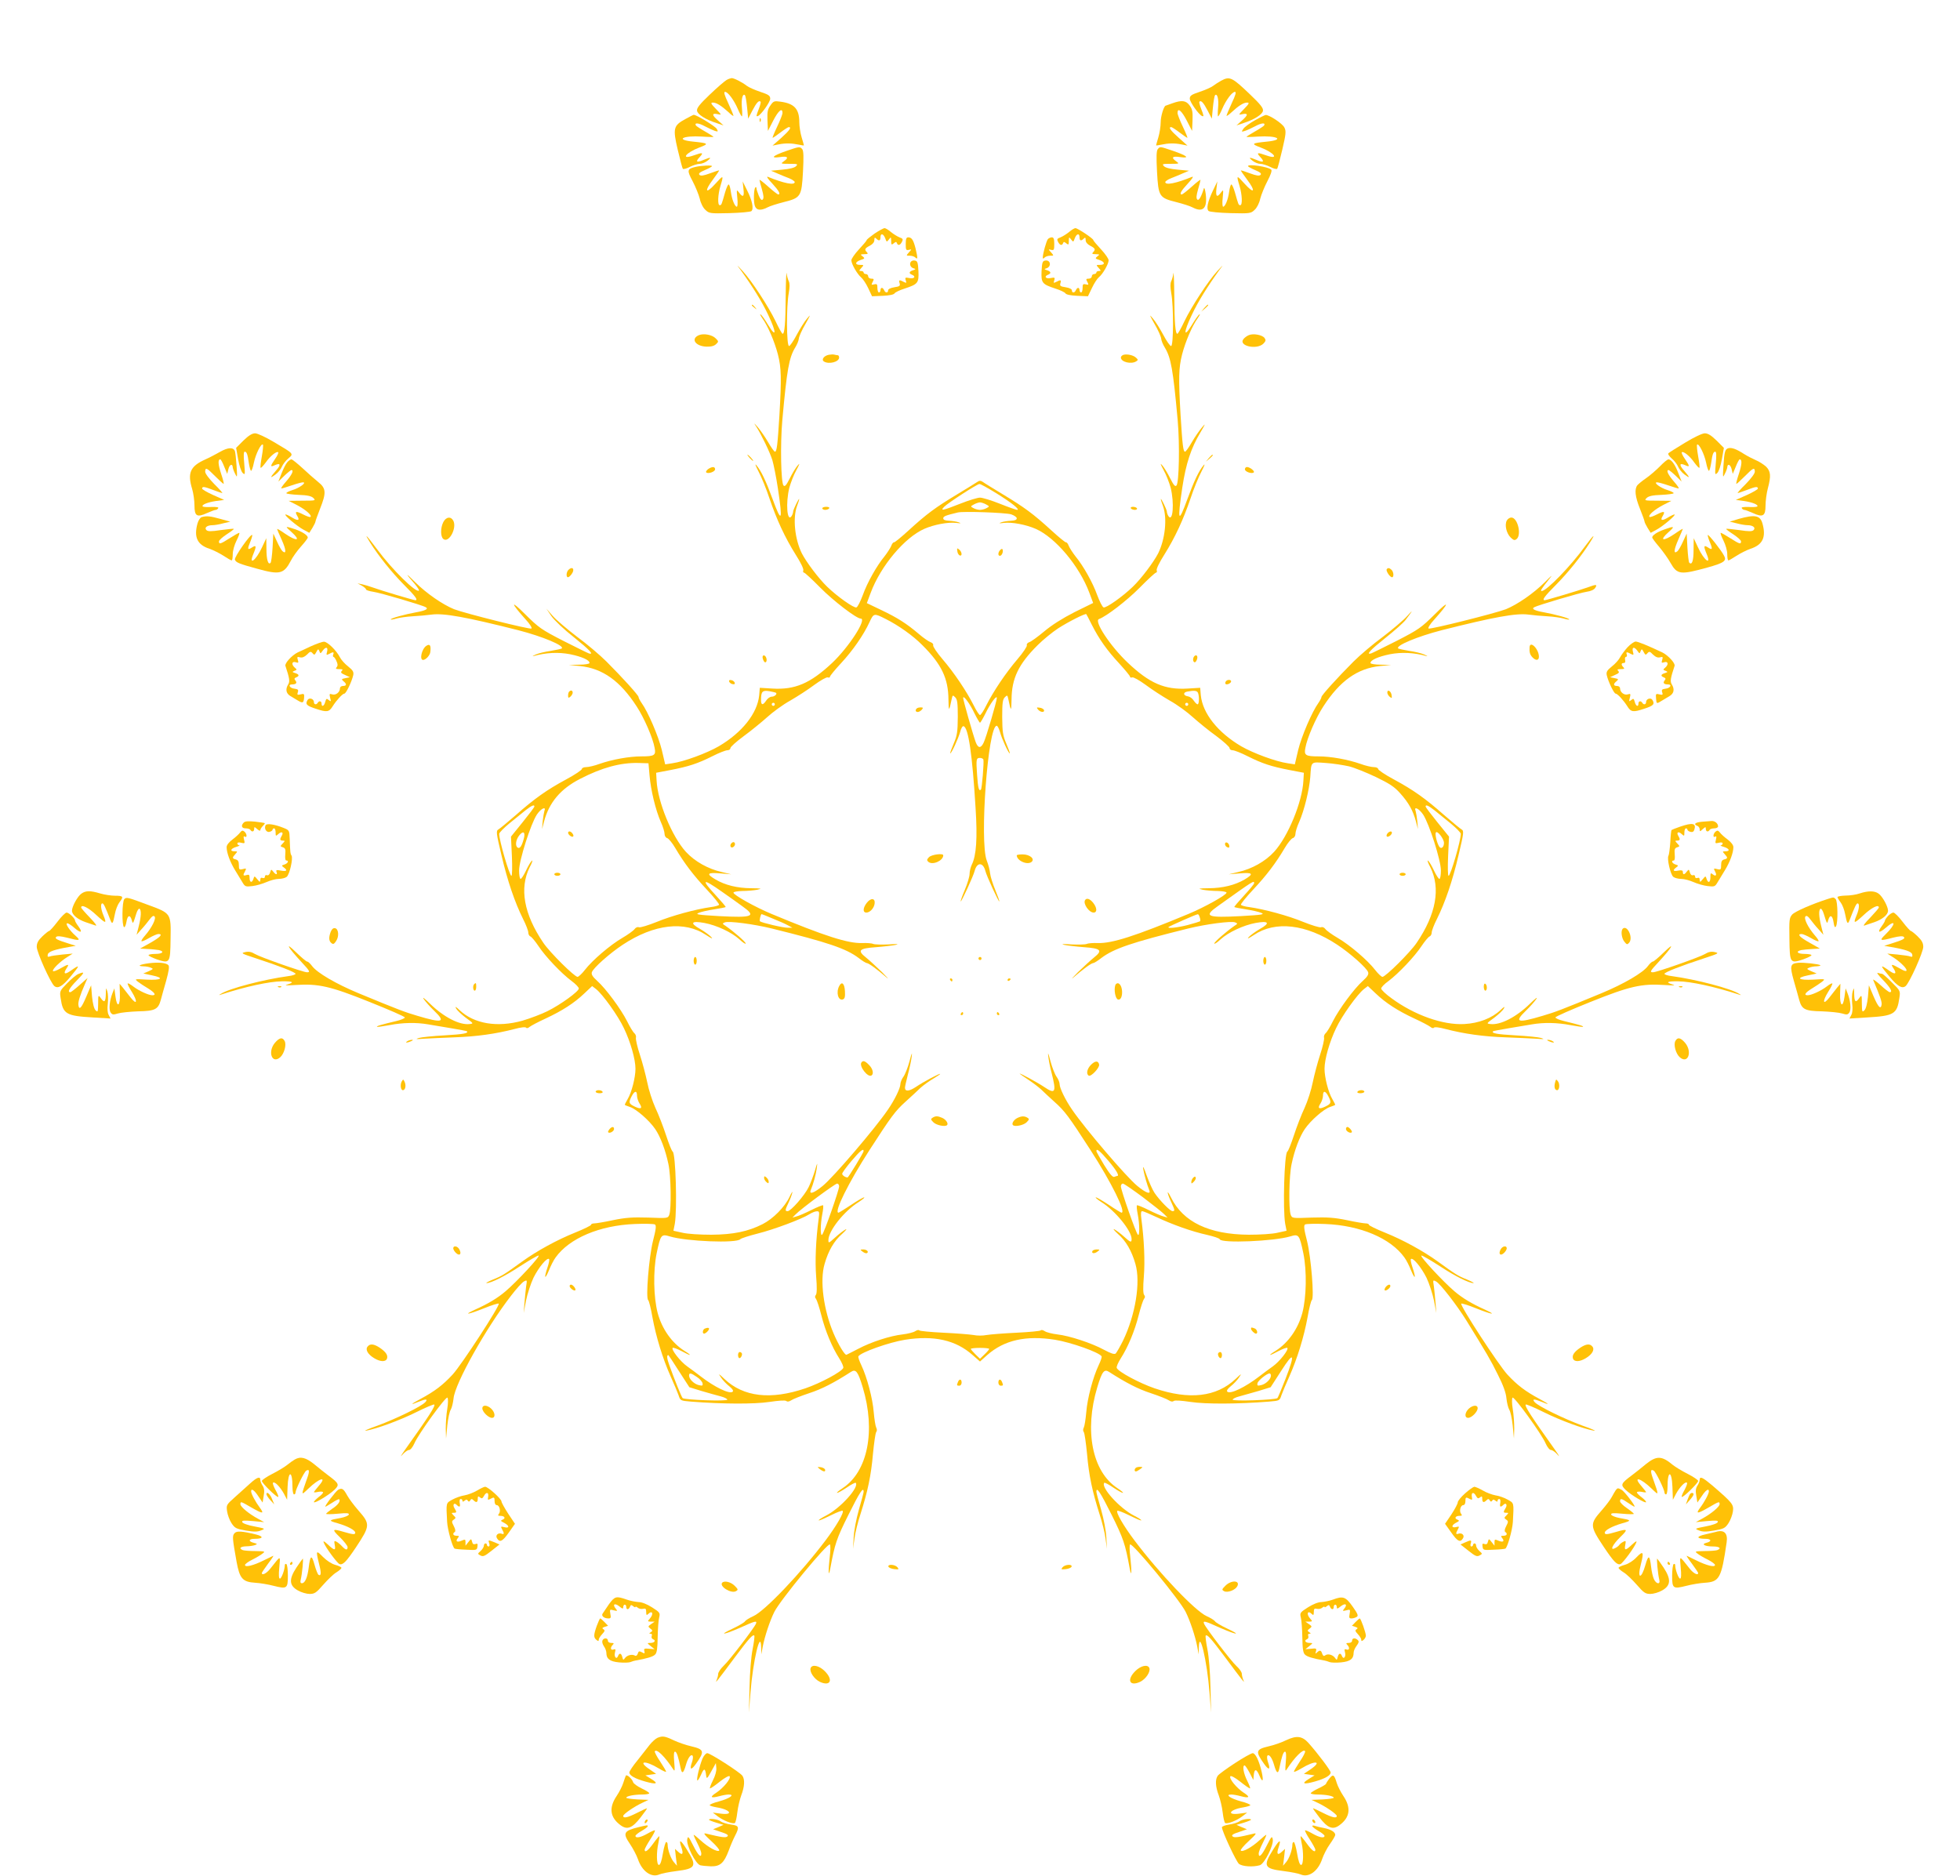<?xml version="1.0" standalone="no"?>
<!DOCTYPE svg PUBLIC "-//W3C//DTD SVG 20010904//EN"
 "http://www.w3.org/TR/2001/REC-SVG-20010904/DTD/svg10.dtd">
<svg version="1.0" xmlns="http://www.w3.org/2000/svg"
 width="1280pt" height="1225pt" viewBox="0 0 1280 1225"
 preserveAspectRatio="xMidYMid meet">
<g transform="translate(0,1225) scale(0.1,-0.1)"
fill="#ffc107" stroke="none">
<path d="M4744 11727 c-12 -7 -61 -49 -109 -95 -65 -62 -86 -88 -83 -105 3
-24 56 -58 128 -81 l45 -15 -37 33 c-41 36 -40 49 1 40 25 -6 24 -4 -14 35
-33 34 -36 41 -19 41 23 0 56 -21 102 -63 17 -17 32 -27 32 -23 0 4 -15 41
-34 82 -25 53 -31 74 -21 74 19 0 59 -54 84 -113 11 -26 23 -47 26 -47 3 0 3
26 0 58 -5 53 5 95 20 80 4 -4 10 -40 14 -80 l7 -73 27 52 c27 52 43 70 54 59
3 -3 -2 -23 -11 -46 -18 -46 -19 -53 -7 -48 21 7 81 92 81 113 0 20 -10 27
-64 45 -36 12 -75 29 -88 39 -31 24 -84 51 -100 51 -7 -1 -23 -6 -34 -13z"/>
<path d="M7975 11723 c-16 -9 -40 -24 -53 -34 -13 -10 -52 -27 -88 -39 -54
-18 -64 -25 -64 -45 0 -21 60 -106 81 -113 12 -5 11 2 -7 48 -9 23 -14 43 -11
46 11 11 27 -7 54 -59 l27 -52 7 73 c4 40 10 76 14 80 15 15 25 -27 20 -80 -3
-32 -3 -58 0 -58 3 0 15 21 26 47 25 59 65 113 84 113 10 0 4 -21 -21 -74 -19
-41 -34 -78 -34 -82 0 -4 15 6 33 23 45 42 78 63 101 63 17 0 14 -7 -19 -41
-38 -39 -39 -41 -14 -35 41 9 42 -4 1 -40 l-37 -33 45 15 c72 23 125 57 128
81 3 17 -18 43 -83 105 -120 115 -134 121 -190 91z"/>
<path d="M5031 11561 c-18 -25 -21 -41 -19 -98 l3 -68 35 68 c33 64 60 87 60
49 0 -10 -16 -50 -35 -90 -19 -40 -32 -72 -29 -72 3 0 26 16 51 35 25 19 50
35 54 35 21 0 5 -22 -48 -70 l-58 -51 40 8 c45 9 85 8 133 -2 17 -4 32 -6 32
-4 0 2 -7 26 -15 53 -8 27 -15 71 -15 97 0 87 -32 123 -123 135 -41 6 -46 4
-66 -25z"/>
<path d="M7655 11575 c-22 -8 -41 -15 -42 -15 -12 -1 -33 -69 -33 -108 0 -27
-7 -71 -15 -98 -8 -27 -15 -51 -15 -53 0 -2 15 0 33 4 47 10 87 11 132 2 l40
-8 -57 51 c-54 48 -70 70 -49 70 4 0 29 -16 54 -35 25 -19 48 -35 51 -35 3 0
-10 32 -29 72 -19 40 -35 80 -35 90 0 38 27 15 60 -49 l35 -68 3 68 c2 56 -1
73 -18 97 -24 34 -52 38 -115 15z"/>
<path d="M4475 11472 c-77 -42 -82 -60 -49 -200 15 -64 30 -120 33 -124 4 -5
25 1 46 12 22 11 51 20 65 20 14 0 36 9 50 20 30 24 22 25 -27 5 -45 -19 -53
-12 -23 20 27 29 19 31 -40 10 -88 -31 -52 18 38 52 64 24 59 28 -40 38 -122
12 -70 41 58 33 41 -3 74 -3 74 -2 0 2 -25 18 -55 35 -30 17 -57 35 -60 39
-12 20 16 18 57 -4 24 -13 55 -27 67 -31 20 -6 22 -5 12 13 -9 17 -133 93
-151 92 -3 0 -27 -13 -55 -28z"/>
<path d="M8195 11464 c-33 -18 -67 -43 -75 -55 -14 -21 -13 -21 10 -14 13 4
44 18 68 31 41 22 69 24 57 4 -3 -4 -30 -22 -60 -39 -30 -17 -55 -33 -55 -35
0 -1 33 -1 74 2 128 8 180 -21 59 -33 -100 -10 -105 -14 -41 -38 90 -34 126
-83 38 -52 -59 21 -67 19 -40 -10 30 -32 22 -39 -23 -20 -49 20 -57 19 -27 -5
14 -11 36 -20 50 -20 14 0 43 -9 65 -20 21 -11 42 -17 46 -12 3 4 18 60 33
124 24 103 26 121 14 145 -12 26 -100 84 -123 82 -5 -1 -37 -16 -70 -35z"/>
<path d="M4961 11464 c0 -11 3 -14 6 -6 3 7 2 16 -1 19 -3 4 -6 -2 -5 -13z"/>
<path d="M5135 11264 c-89 -31 -108 -49 -42 -40 52 8 61 -3 25 -28 -21 -15
-20 -16 37 -16 54 0 58 -1 43 -16 -10 -10 -43 -18 -89 -22 l-74 -7 40 -17 c22
-10 57 -24 78 -32 20 -8 37 -20 37 -25 0 -23 -72 -8 -175 34 -12 5 -1 -13 28
-43 44 -48 57 -72 39 -72 -4 0 -34 23 -65 51 -31 28 -57 48 -57 44 0 -4 7 -32
16 -62 11 -39 13 -58 5 -66 -7 -7 -15 0 -26 26 -8 20 -15 42 -15 48 0 7 -3 9
-7 5 -11 -11 -13 -95 -3 -122 11 -28 37 -31 81 -9 16 9 64 24 107 35 112 28
117 36 126 199 5 97 4 136 -5 147 -15 18 -20 17 -104 -12z"/>
<path d="M7561 11276 c-9 -11 -10 -50 -5 -147 9 -163 14 -171 126 -199 43 -11
91 -26 107 -35 68 -35 97 -5 85 89 -4 28 -9 44 -12 36 -17 -56 -33 -83 -43
-73 -8 8 -6 27 5 66 9 30 16 58 16 62 0 4 -26 -16 -57 -44 -31 -28 -61 -51
-65 -51 -18 0 -5 24 40 72 28 30 39 48 27 43 -103 -42 -175 -57 -175 -34 0 5
17 17 38 25 20 8 55 22 77 32 l40 17 -74 7 c-46 4 -79 12 -89 22 -15 15 -11
16 43 16 57 0 58 1 37 16 -36 25 -27 36 26 28 66 -9 45 9 -48 41 -86 29 -84
29 -99 11z"/>
<path d="M4542 11160 c-55 -13 -57 -22 -19 -93 19 -36 40 -88 47 -115 6 -29
22 -60 37 -73 24 -23 30 -24 156 -21 73 2 137 8 144 13 17 15 5 72 -29 138
l-28 56 5 -47 c7 -53 -3 -61 -29 -25 -16 21 -16 20 -11 -35 4 -33 2 -58 -3
-58 -13 0 -32 46 -39 97 -3 24 -9 46 -14 48 -4 3 -15 -21 -24 -52 -23 -81 -23
-83 -35 -83 -15 0 -12 69 5 126 22 72 20 73 -33 14 -63 -70 -75 -51 -17 26 24
32 43 60 41 61 -1 1 -28 -7 -59 -19 -43 -16 -61 -18 -69 -10 -8 8 1 17 35 31
26 11 47 23 47 26 0 7 -69 4 -108 -5z"/>
<path d="M8150 11165 c0 -3 21 -15 47 -26 34 -14 43 -23 35 -31 -8 -8 -26 -6
-69 10 -31 12 -58 20 -59 19 -2 -1 17 -29 41 -61 58 -77 46 -96 -17 -26 -53
59 -55 58 -33 -14 17 -57 20 -126 5 -126 -12 0 -12 2 -35 83 -9 31 -20 55 -24
52 -5 -2 -11 -24 -14 -48 -7 -51 -26 -97 -39 -97 -5 0 -7 25 -3 58 5 55 5 56
-11 35 -26 -36 -36 -27 -30 25 l6 47 -29 -60 c-35 -74 -44 -120 -28 -133 7 -6
71 -12 144 -14 126 -3 132 -2 156 21 15 13 31 44 37 73 7 27 28 79 47 115 22
42 31 69 25 75 -19 19 -152 39 -152 23z"/>
<path d="M5712 10725 c-28 -20 -52 -39 -52 -43 0 -4 -23 -31 -50 -60 -28 -30
-50 -62 -50 -72 0 -24 38 -90 64 -112 11 -9 32 -40 46 -70 l25 -53 70 3 c44 2
72 8 77 16 4 7 33 21 65 31 88 29 94 37 91 114 -3 55 -6 66 -22 69 -38 8 -45
-41 -8 -51 14 -4 13 -6 -5 -12 -26 -8 -30 -20 -8 -29 29 -11 16 -29 -16 -22
-27 5 -30 4 -24 -15 6 -18 5 -19 -13 -10 -29 15 -34 14 -27 -9 5 -17 0 -21
-34 -26 -25 -4 -41 -12 -41 -20 0 -19 -19 -18 -26 1 -4 8 -10 15 -15 15 -5 0
-9 -7 -9 -15 0 -8 -4 -15 -10 -15 -5 0 -10 13 -10 29 0 25 -3 28 -21 24 -19
-5 -20 -4 -10 16 10 18 9 21 -9 21 -11 0 -20 7 -20 15 0 8 -7 15 -15 15 -8 0
-15 5 -15 10 0 6 -7 10 -17 10 -14 0 -14 2 2 20 18 20 17 20 -8 20 -36 0 -34
19 3 32 29 9 29 11 13 24 -16 12 -15 13 12 14 22 0 26 3 17 12 -18 18 -15 26
18 43 19 10 30 23 30 37 0 17 3 19 12 10 18 -18 28 -15 28 8 0 29 19 25 31 -6
9 -26 10 -26 24 -8 14 18 14 17 15 -10 0 -25 2 -27 17 -15 13 11 17 11 20 2 7
-19 21 -16 33 7 9 17 7 22 -16 30 -15 6 -40 22 -56 35 -16 14 -35 25 -41 25
-7 0 -36 -16 -65 -35z"/>
<path d="M6982 10735 c-16 -13 -41 -29 -56 -35 -23 -8 -25 -13 -16 -30 12 -23
26 -26 33 -7 3 9 7 9 20 -2 15 -12 17 -10 17 15 1 27 1 28 15 10 14 -18 15
-18 24 8 12 31 31 35 31 6 0 -23 10 -26 28 -8 9 9 12 7 12 -10 0 -14 11 -27
30 -37 33 -17 36 -25 18 -43 -9 -9 -5 -12 18 -12 26 -1 27 -2 11 -14 -16 -13
-16 -15 13 -24 37 -13 39 -32 3 -32 -25 0 -26 0 -8 -20 16 -18 16 -20 2 -20
-10 0 -17 -4 -17 -10 0 -5 -7 -10 -15 -10 -8 0 -15 -7 -15 -15 0 -8 -9 -15
-20 -15 -18 0 -19 -3 -9 -21 10 -20 9 -21 -10 -16 -18 4 -21 1 -21 -24 0 -16
-4 -29 -10 -29 -5 0 -10 7 -10 15 0 8 -4 15 -9 15 -5 0 -11 -7 -15 -15 -7 -19
-26 -20 -26 -1 0 8 -16 16 -41 20 -34 5 -39 9 -34 26 7 23 2 24 -27 9 -18 -9
-19 -8 -13 10 6 19 3 20 -24 15 -32 -7 -45 11 -16 22 22 9 18 21 -7 29 -19 6
-20 8 -6 12 37 10 30 59 -8 51 -16 -3 -19 -14 -22 -69 -3 -77 3 -85 91 -114
32 -10 61 -24 65 -31 5 -8 33 -14 77 -16 l70 -3 26 54 c14 30 34 61 45 70 26
21 64 87 64 111 0 10 -22 42 -50 72 -27 29 -50 56 -50 60 0 10 -102 78 -117
78 -6 0 -25 -11 -41 -25z"/>
<path d="M5915 10657 c0 -39 2 -43 20 -39 20 5 20 5 1 -16 -19 -22 -19 -22 5
-22 14 0 30 -5 37 -12 16 -16 16 -2 1 60 -14 55 -25 72 -48 72 -12 0 -16 -10
-16 -43z"/>
<path d="M6843 10688 c-10 -13 -33 -96 -33 -119 0 -10 3 -10 12 -1 7 7 23 12
37 12 24 0 24 0 5 22 -19 21 -19 21 1 16 18 -4 20 0 20 39 0 33 -4 43 -16 43
-9 0 -21 -6 -26 -12z"/>
<path d="M4838 10485 c75 -104 139 -206 179 -292 55 -115 54 -155 0 -66 -21
35 -43 66 -50 70 -6 3 -1 -7 11 -25 37 -51 80 -152 102 -236 23 -90 24 -156
10 -400 -12 -193 -17 -236 -29 -236 -5 0 -25 28 -45 63 -20 34 -51 78 -67 97
-27 30 -28 31 -11 5 32 -49 89 -166 106 -220 8 -27 25 -110 36 -184 33 -217
25 -233 -35 -69 -43 117 -74 182 -104 218 -13 16 -8 1 13 -40 19 -36 51 -114
71 -175 48 -141 101 -255 171 -367 32 -50 54 -95 50 -103 -3 -8 -1 -15 5 -15
5 0 53 -44 107 -99 84 -85 235 -201 263 -201 43 0 -77 -186 -187 -290 -142
-133 -242 -176 -390 -167 l-82 5 -4 -49 c-12 -118 -111 -243 -264 -333 -78
-45 -226 -100 -304 -111 l-46 -7 -22 94 c-22 90 -90 249 -132 307 -11 16 -20
33 -20 39 0 11 -105 127 -210 232 -41 41 -127 114 -191 161 -63 48 -135 109
-158 135 l-43 49 33 -49 c19 -27 83 -88 147 -138 102 -82 133 -115 99 -106 -7
2 -82 39 -167 82 -146 75 -161 86 -252 176 -97 97 -94 74 6 -37 26 -28 42 -54
37 -58 -12 -7 -434 99 -505 126 -76 31 -180 103 -254 176 -67 67 -68 63 -4
-10 18 -22 31 -41 28 -44 -18 -18 -176 138 -272 268 -72 96 -90 114 -48 47 56
-89 142 -196 221 -276 77 -77 95 -102 75 -102 -10 0 -226 64 -277 83 -22 8
-53 17 -70 21 l-30 6 28 -15 c15 -9 27 -19 27 -24 0 -5 21 -12 48 -16 44 -6
323 -88 343 -101 19 -11 -3 -22 -64 -33 -72 -13 -171 -40 -165 -47 2 -2 20 1
39 7 19 5 66 12 104 14 39 2 93 7 122 11 81 11 227 -16 568 -102 159 -41 302
-101 284 -119 -4 -3 -37 -10 -73 -16 -36 -5 -81 -16 -98 -24 -18 -8 -24 -13
-14 -10 80 23 164 27 240 12 77 -16 126 -38 126 -57 0 -6 -30 -11 -67 -11
l-68 -2 74 -7 c147 -16 261 -97 369 -264 48 -73 106 -206 117 -270 10 -49 -1
-56 -87 -56 -79 0 -190 -20 -273 -49 -32 -12 -72 -21 -87 -21 -16 0 -28 -6
-28 -12 0 -7 -46 -38 -102 -68 -128 -69 -208 -126 -329 -233 -54 -47 -105 -89
-114 -94 -16 -9 -15 -22 20 -169 40 -170 87 -307 141 -416 19 -37 34 -77 34
-88 0 -11 6 -23 14 -26 8 -3 31 -31 52 -62 45 -69 152 -181 217 -229 26 -19
47 -41 47 -49 0 -19 -120 -106 -205 -148 -38 -19 -112 -47 -163 -62 -164 -46
-316 -21 -411 69 -25 24 -31 26 -22 10 6 -11 34 -38 63 -60 51 -37 52 -38 25
-41 -66 -8 -169 45 -260 134 -36 35 -52 47 -39 28 11 -16 41 -50 66 -74 80
-77 58 -84 -109 -34 -79 23 -122 39 -383 147 -147 61 -272 134 -304 178 -12
16 -26 29 -32 29 -6 0 -39 28 -75 63 -74 72 -51 30 35 -63 58 -62 62 -70 39
-70 -25 0 -306 99 -339 119 -23 14 -40 18 -64 13 -31 -7 -27 -9 70 -41 150
-49 258 -91 258 -101 0 -5 -21 -12 -47 -15 -162 -22 -387 -81 -441 -116 -15
-9 -14 -10 3 -4 160 52 314 85 396 86 71 1 84 -6 38 -20 -26 -7 -13 -8 51 -4
149 10 228 -8 484 -111 125 -50 229 -95 230 -101 0 -5 -24 -16 -54 -23 -101
-24 -132 -33 -128 -38 3 -2 39 3 82 11 87 17 176 18 251 5 28 -5 95 -16 149
-25 55 -9 102 -18 105 -20 13 -13 -22 -20 -147 -27 -75 -4 -150 -12 -167 -17
-24 -8 -19 -9 30 -5 33 2 123 6 200 9 148 5 273 23 393 54 44 12 74 15 78 9 4
-5 13 -3 22 5 10 8 55 32 103 54 110 51 189 102 254 164 l52 49 26 -20 c43
-34 144 -175 181 -254 44 -91 76 -205 76 -266 0 -57 -25 -155 -51 -198 -10
-18 -19 -35 -19 -37 0 -2 16 -9 35 -15 41 -14 125 -87 164 -144 34 -50 67
-137 86 -228 17 -77 20 -293 6 -331 -9 -24 -10 -24 -138 -19 -104 3 -147 0
-230 -17 -55 -12 -111 -21 -122 -21 -12 0 -21 -4 -21 -9 0 -5 -47 -28 -104
-51 -117 -47 -249 -119 -346 -189 -113 -82 -131 -94 -189 -117 -31 -13 -51
-24 -44 -24 30 0 122 46 219 110 59 38 113 70 121 70 17 0 -142 -171 -215
-233 -54 -46 -115 -82 -197 -119 -87 -40 -48 -34 57 8 49 20 92 33 95 30 11
-10 -243 -400 -301 -463 -64 -69 -116 -109 -211 -160 -65 -35 -69 -42 -12 -18
49 20 64 19 44 -3 -26 -28 -190 -108 -312 -153 -60 -21 -94 -36 -75 -33 72 13
219 67 328 121 62 31 115 53 118 50 9 -9 -36 -78 -192 -297 -25 -36 -33 -50
-17 -32 15 18 35 32 44 32 9 0 24 18 35 43 27 63 206 309 216 299 5 -5 5 -36
-1 -73 -6 -35 -10 -93 -10 -129 l2 -65 8 84 c5 47 15 94 23 105 7 12 15 45 18
73 9 98 213 461 375 670 35 46 73 88 85 94 20 11 21 10 14 -32 -3 -24 -8 -73
-11 -109 l-5 -65 15 80 c9 44 31 112 49 150 34 68 89 135 102 122 3 -3 -1 -27
-10 -53 -24 -71 -19 -87 8 -23 12 31 32 70 44 86 90 126 288 210 517 219 66 3
126 1 132 -3 10 -7 7 -31 -13 -109 -26 -105 -48 -373 -31 -385 5 -4 18 -54 28
-113 23 -125 66 -267 119 -386 21 -47 44 -101 51 -121 12 -37 12 -37 83 -43
202 -16 413 -17 511 -2 61 9 103 12 110 6 7 -6 19 -4 31 4 11 8 64 29 118 47
83 27 161 67 273 139 32 21 46 3 77 -100 86 -285 33 -551 -131 -659 -26 -17
-42 -31 -36 -31 6 0 35 16 63 35 29 20 55 33 58 31 26 -27 -99 -166 -193 -214
-33 -17 -54 -31 -47 -32 7 0 43 16 81 35 38 19 71 31 74 28 11 -10 -41 -99
-110 -191 -164 -218 -399 -464 -473 -497 -25 -11 -49 -26 -54 -33 -4 -8 -40
-29 -80 -48 -100 -47 -60 -42 49 6 97 44 110 47 102 26 -10 -26 -174 -241
-211 -275 -20 -19 -36 -43 -36 -54 0 -10 -5 -28 -10 -40 -13 -27 3 -7 122 153
89 119 114 147 124 138 3 -3 -2 -43 -11 -89 -10 -50 -18 -150 -20 -249 l-4
-165 10 130 c16 208 67 422 70 294 l1 -44 9 50 c13 68 47 170 76 228 39 78
350 455 363 440 4 -4 4 -39 -1 -78 -11 -96 -9 -145 3 -80 30 163 41 196 119
352 73 147 99 187 99 150 0 -6 -14 -59 -31 -117 -17 -60 -32 -137 -34 -180
l-4 -75 9 65 c4 36 22 108 39 160 48 150 70 255 82 395 7 71 16 135 21 142 6
7 6 19 0 30 -5 10 -12 55 -16 100 -7 90 -44 229 -81 307 -13 27 -22 53 -19 58
16 26 199 91 304 108 190 30 332 -2 442 -100 l48 -42 47 42 c111 98 253 130
443 100 105 -17 288 -82 304 -108 3 -5 -6 -31 -19 -58 -37 -78 -74 -217 -81
-307 -4 -45 -11 -90 -16 -100 -6 -11 -6 -23 0 -30 5 -7 14 -71 21 -142 12
-140 34 -245 82 -395 17 -52 35 -124 39 -160 l9 -65 -4 75 c-2 43 -17 120 -34
180 -17 58 -31 111 -31 117 0 37 26 -3 99 -149 78 -157 89 -190 119 -353 12
-65 14 -16 3 80 -5 39 -5 74 -1 78 13 15 325 -363 363 -440 29 -58 63 -160 76
-228 l9 -50 1 44 c3 128 54 -86 70 -294 l10 -130 -4 165 c-2 99 -10 199 -20
249 -9 46 -14 86 -11 89 10 9 35 -19 124 -138 119 -160 135 -180 122 -153 -5
12 -10 31 -10 41 0 11 -15 33 -34 50 -33 29 -202 250 -213 278 -8 21 5 18 102
-26 109 -48 149 -53 49 -6 -40 19 -76 40 -80 48 -5 7 -29 22 -54 33 -74 33
-309 279 -473 497 -69 92 -121 181 -110 191 3 3 36 -9 74 -28 38 -19 74 -35
81 -35 7 1 -14 15 -47 32 -94 48 -219 187 -193 214 3 2 29 -11 58 -31 28 -19
57 -35 63 -35 6 0 -10 14 -36 31 -164 108 -217 374 -131 659 31 103 45 121 77
100 112 -72 190 -112 273 -139 54 -18 107 -39 118 -47 12 -8 24 -10 31 -4 7 6
49 3 110 -6 98 -15 309 -14 511 2 71 6 71 6 83 43 7 20 30 74 51 121 53 119
96 261 119 386 10 59 23 109 28 113 17 12 -5 280 -31 385 -20 78 -23 102 -13
109 6 4 66 6 132 3 229 -9 427 -93 517 -219 12 -16 32 -55 44 -86 27 -64 32
-48 8 23 -9 26 -13 50 -10 53 13 13 68 -54 102 -122 18 -38 40 -106 49 -150
l15 -80 -5 65 c-3 36 -8 85 -11 109 -7 42 -6 43 14 32 27 -14 135 -153 199
-256 129 -209 158 -257 205 -353 35 -69 53 -119 56 -155 3 -28 11 -61 18 -73
8 -11 18 -58 23 -105 l8 -84 2 65 c0 36 -4 94 -10 129 -6 37 -6 68 -1 73 10
10 189 -236 216 -299 11 -25 26 -43 35 -43 9 0 29 -14 44 -32 16 -18 8 -4 -17
32 -156 219 -201 288 -192 297 3 3 56 -19 118 -50 109 -54 256 -108 328 -121
19 -3 -14 12 -75 33 -122 45 -286 125 -312 153 -20 22 -5 23 44 3 57 -24 53
-17 -12 18 -95 51 -147 91 -211 160 -58 63 -312 453 -301 463 3 3 46 -10 95
-30 105 -42 144 -48 57 -8 -82 37 -143 73 -197 119 -73 62 -232 233 -215 233
8 0 62 -32 121 -70 97 -64 189 -110 219 -110 7 0 -13 11 -44 24 -58 23 -76 35
-189 117 -97 70 -229 142 -346 189 -57 23 -104 46 -104 51 0 5 -9 9 -21 9 -11
0 -67 9 -122 21 -83 17 -126 20 -230 17 -128 -5 -129 -5 -138 19 -14 38 -11
254 6 331 19 91 52 178 86 228 39 57 123 130 164 144 19 6 35 13 35 15 0 2 -9
19 -19 37 -26 43 -51 141 -51 198 0 61 32 175 76 266 37 79 138 220 181 254
l26 20 52 -49 c65 -62 144 -113 254 -164 48 -22 93 -46 103 -54 9 -8 18 -10
22 -5 4 6 34 3 78 -9 120 -31 245 -49 393 -54 77 -3 167 -7 200 -9 49 -4 54
-3 30 5 -16 5 -92 13 -167 17 -125 7 -160 14 -147 27 3 2 50 11 105 20 54 9
122 20 149 25 75 13 164 12 251 -5 43 -8 79 -13 82 -11 4 5 -20 12 -126 38
-30 7 -54 18 -54 23 0 6 103 51 228 101 256 103 335 121 484 111 64 -4 77 -3
51 4 -46 14 -33 21 38 20 82 -1 236 -34 396 -86 17 -6 18 -5 3 4 -54 35 -279
94 -440 116 -27 3 -48 10 -48 15 0 10 108 52 258 101 97 32 101 34 70 41 -24
5 -41 1 -64 -13 -33 -20 -314 -119 -339 -119 -23 0 -19 8 39 70 86 93 109 135
35 63 -36 -35 -69 -63 -75 -63 -6 0 -20 -13 -32 -29 -32 -44 -157 -117 -304
-178 -261 -108 -304 -124 -383 -147 -167 -50 -189 -43 -109 34 25 24 55 58 66
74 13 19 -3 7 -39 -28 -91 -89 -194 -142 -260 -134 -27 3 -26 4 25 41 29 22
57 49 63 60 9 16 3 14 -22 -10 -56 -53 -142 -86 -236 -91 -140 -8 -327 59
-475 168 -38 27 -68 56 -68 64 0 8 21 30 48 49 64 48 171 160 216 229 21 31
44 59 52 62 8 3 14 15 14 26 0 11 15 51 34 88 54 109 101 246 141 416 35 147
36 160 20 169 -9 5 -60 47 -114 94 -121 107 -201 164 -329 233 -56 30 -102 61
-102 68 0 6 -12 12 -28 12 -15 0 -55 9 -87 21 -83 29 -194 49 -273 49 -86 0
-97 7 -87 56 11 64 69 197 117 270 108 167 222 248 369 264 l74 7 -67 2 c-38
0 -68 5 -68 11 0 19 49 41 126 57 76 15 160 11 240 -12 10 -3 4 2 -14 10 -17
8 -62 19 -98 24 -36 6 -69 13 -73 16 -18 18 125 78 284 119 341 86 487 113
568 102 29 -4 84 -9 122 -11 39 -2 85 -9 104 -14 19 -6 37 -9 39 -7 6 7 -93
34 -165 47 -61 11 -83 22 -64 33 20 12 299 95 342 101 29 4 50 14 57 26 15 23
7 24 -49 3 -53 -19 -270 -84 -281 -84 -20 0 -2 25 75 102 79 80 165 187 221
276 40 63 24 51 -32 -25 -95 -131 -252 -293 -284 -293 -11 0 -2 14 52 82 23
28 12 20 -32 -25 -74 -73 -178 -145 -254 -176 -71 -27 -493 -133 -505 -126 -5
4 11 30 37 58 100 111 103 134 6 37 -91 -90 -106 -101 -252 -176 -85 -43 -160
-80 -167 -82 -34 -9 -3 24 95 102 59 47 119 100 132 118 48 63 52 72 9 24 -23
-26 -95 -87 -158 -135 -64 -47 -150 -120 -191 -161 -105 -105 -210 -221 -210
-232 0 -6 -9 -23 -20 -39 -42 -58 -110 -217 -132 -307 l-22 -94 -46 7 c-78 11
-226 66 -304 111 -153 90 -252 215 -264 333 l-4 49 -82 -5 c-149 -9 -249 34
-392 170 -114 108 -222 272 -187 284 48 17 183 121 265 204 54 55 102 99 107
99 6 0 8 7 5 15 -4 8 18 53 50 103 70 112 123 226 171 367 20 61 52 139 71
175 21 41 26 56 13 40 -30 -36 -61 -101 -104 -218 -60 -165 -67 -150 -34 73
24 158 57 258 118 360 34 58 36 64 12 35 -17 -19 -47 -63 -67 -97 -20 -35 -40
-63 -45 -63 -12 0 -17 43 -29 236 -14 244 -13 310 10 400 22 84 65 185 102
236 12 18 17 28 11 25 -7 -4 -29 -35 -50 -70 -54 -89 -55 -49 0 66 40 86 104
188 179 292 30 40 30 40 -12 -5 -59 -64 -168 -231 -215 -328 -21 -45 -42 -82
-46 -82 -13 0 -19 67 -20 244 -1 99 -4 168 -6 151 -2 -16 -8 -39 -14 -51 -7
-14 -7 -38 0 -79 16 -85 15 -345 -1 -345 -7 0 -30 33 -51 73 -21 39 -51 88
-68 107 -25 30 -24 26 11 -36 23 -39 42 -82 43 -95 1 -13 12 -40 24 -59 40
-66 54 -143 84 -475 14 -157 9 -409 -8 -426 -9 -9 -18 2 -41 47 -16 33 -39 70
-51 84 -16 19 -14 11 8 -30 17 -30 37 -82 46 -115 25 -99 15 -231 -15 -185 -5
8 -10 22 -10 30 -1 14 -39 91 -39 80 -1 -3 6 -23 14 -45 29 -80 14 -218 -32
-310 -31 -59 -109 -163 -165 -217 -66 -64 -175 -141 -191 -135 -8 3 -26 39
-41 79 -30 84 -91 192 -142 254 -18 23 -38 54 -44 68 -5 14 -13 25 -18 24 -4
-2 -48 34 -97 79 -116 106 -174 149 -315 234 -63 38 -123 75 -132 82 -14 9
-22 9 -35 0 -10 -7 -70 -44 -133 -82 -141 -85 -199 -128 -315 -234 -49 -45
-93 -81 -97 -79 -5 1 -13 -10 -18 -24 -6 -14 -26 -45 -44 -68 -51 -62 -112
-170 -142 -254 -15 -40 -33 -76 -41 -79 -16 -6 -125 71 -191 135 -56 54 -134
158 -165 217 -46 92 -61 230 -32 310 8 22 15 42 14 45 0 11 -38 -66 -39 -80 0
-8 -5 -22 -10 -30 -30 -46 -40 86 -15 185 9 33 29 85 46 115 22 41 24 49 8 30
-12 -14 -35 -51 -51 -84 -23 -45 -32 -56 -41 -47 -17 17 -22 269 -8 426 30
332 44 409 84 475 12 19 23 46 24 59 1 13 20 56 43 95 35 62 36 66 11 36 -17
-19 -47 -68 -68 -107 -21 -40 -44 -73 -50 -73 -17 0 -18 260 -2 345 7 41 7 65
0 79 -6 12 -12 35 -14 51 -2 17 -5 -52 -6 -151 -1 -177 -7 -244 -20 -244 -4 0
-25 37 -46 82 -47 97 -156 264 -215 328 -42 45 -42 45 -12 5z m1668 -1456
c100 -62 159 -109 136 -109 -6 0 -57 18 -112 40 -55 22 -114 40 -130 40 -16 0
-75 -18 -130 -40 -114 -45 -133 -49 -103 -19 25 25 213 147 229 148 7 1 56
-27 110 -60z m-67 -73 c24 -13 24 -14 3 -25 -11 -6 -30 -11 -42 -11 -12 0 -31
5 -42 11 -21 11 -21 12 3 25 13 7 31 13 39 13 8 0 26 -6 39 -13z m164 -65 c20
-7 37 -18 37 -26 0 -10 -12 -15 -37 -16 -21 -1 -49 -5 -63 -10 -20 -7 -16 -8
16 -4 54 6 144 -11 208 -39 129 -57 285 -243 350 -417 l25 -67 -122 -60 c-80
-41 -148 -84 -198 -126 -42 -35 -86 -67 -97 -70 -12 -4 -19 -13 -16 -20 3 -7
-25 -49 -62 -92 -76 -89 -156 -208 -203 -301 -17 -35 -36 -63 -41 -63 -5 0
-24 28 -41 63 -47 93 -127 212 -203 301 -37 43 -65 85 -62 92 3 7 -5 16 -17
20 -12 4 -47 28 -77 54 -80 68 -140 106 -245 156 l-94 45 25 67 c65 175 221
361 350 418 64 28 154 45 208 39 32 -4 36 -3 16 4 -14 5 -42 9 -62 10 -26 1
-38 6 -38 16 0 13 16 19 95 38 37 9 310 -1 348 -12z m-818 -684 c82 -41 177
-108 238 -170 126 -125 170 -218 171 -356 1 -80 4 -80 21 3 6 27 7 28 23 12
14 -14 17 -37 17 -129 -1 -98 -4 -120 -27 -174 -15 -35 -25 -63 -22 -63 8 0
52 96 64 138 6 25 16 42 23 39 31 -9 57 -185 78 -533 13 -199 5 -313 -25 -372
-7 -15 -14 -41 -14 -59 0 -17 -14 -64 -31 -104 -17 -40 -29 -74 -27 -76 4 -5
83 166 91 199 15 58 55 58 70 0 8 -33 87 -204 91 -199 2 2 -10 35 -26 74 -16
39 -32 88 -34 109 -2 22 -12 59 -22 84 -48 126 8 880 65 880 6 0 15 -19 22
-42 11 -42 55 -138 63 -138 3 0 -7 28 -22 63 -23 54 -26 76 -27 174 0 92 3
115 17 129 16 16 17 15 23 -12 17 -83 20 -83 21 -3 1 138 45 231 171 356 35
35 95 84 133 109 70 45 178 99 184 93 2 -2 18 -33 36 -69 47 -93 99 -167 180
-254 38 -42 70 -80 70 -86 0 -5 6 -7 14 -4 8 3 47 -19 88 -49 40 -30 111 -76
158 -103 47 -26 114 -75 150 -108 36 -32 104 -88 153 -123 48 -36 87 -71 87
-79 0 -8 9 -14 20 -14 11 0 55 -17 98 -39 96 -48 154 -67 273 -90 l94 -18 -3
-51 c-7 -139 -100 -365 -191 -465 -58 -63 -145 -112 -234 -132 l-62 -15 73 6
c84 7 92 -3 30 -40 -64 -37 -142 -56 -232 -57 -70 -1 -76 -2 -41 -10 22 -4 66
-8 98 -8 31 -1 57 -5 57 -11 0 -15 -143 -95 -249 -139 -348 -145 -499 -193
-591 -190 -30 1 -63 -1 -73 -6 -11 -4 -56 -5 -100 -3 -56 4 -71 3 -47 -3 19
-4 77 -11 128 -15 113 -8 125 -21 66 -68 -21 -17 -68 -60 -104 -95 -36 -36
-49 -51 -30 -35 61 53 117 94 129 94 6 0 30 15 53 33 82 62 200 102 568 193
118 29 280 50 306 40 18 -7 18 -9 -6 -24 -52 -36 -130 -104 -130 -114 0 -6 19
6 41 27 52 47 149 92 228 107 87 16 99 0 29 -39 -29 -17 -62 -41 -73 -53 -13
-15 -3 -10 33 13 140 95 341 72 545 -63 85 -56 193 -152 202 -180 4 -14 -5
-29 -35 -56 -57 -51 -155 -184 -195 -263 -18 -37 -40 -73 -48 -79 -8 -7 -13
-21 -10 -30 2 -10 -9 -60 -26 -111 -17 -52 -38 -132 -48 -180 -9 -47 -33 -122
-53 -166 -21 -44 -52 -125 -70 -180 -18 -55 -37 -103 -43 -106 -20 -13 -30
-378 -14 -471 l9 -46 -59 -13 c-33 -8 -114 -13 -188 -13 -259 2 -429 83 -508
244 -30 60 -27 30 4 -36 22 -48 23 -54 6 -54 -15 0 -83 69 -117 119 -13 19
-36 71 -52 115 -18 52 -26 67 -22 41 7 -39 25 -103 39 -137 13 -32 -21 -20
-78 27 -70 57 -342 375 -425 497 -45 65 -82 142 -82 167 0 12 -9 34 -20 49
-11 15 -29 61 -40 102 -14 54 -18 62 -14 30 3 -25 12 -72 21 -105 33 -129 26
-144 -48 -94 -41 28 -170 98 -159 86 3 -3 29 -21 59 -41 30 -20 66 -48 80 -61
14 -14 53 -50 86 -80 69 -61 95 -97 236 -315 138 -214 235 -410 203 -410 -3 0
-40 22 -81 50 -41 27 -80 50 -86 50 -7 0 10 -14 36 -31 90 -56 197 -187 197
-241 0 -25 -7 -23 -50 16 -21 19 -49 40 -62 47 -12 6 -3 -6 22 -29 53 -46 91
-112 115 -197 35 -120 0 -333 -81 -501 -20 -40 -42 -78 -48 -84 -9 -7 -32 1
-77 25 -79 43 -224 91 -304 100 -33 4 -70 13 -82 21 -12 8 -24 10 -27 5 -3 -4
-74 -11 -158 -15 -84 -4 -172 -11 -195 -15 -24 -5 -62 -5 -85 0 -24 4 -112 11
-196 15 -84 4 -155 11 -158 15 -3 5 -15 3 -27 -5 -12 -8 -49 -17 -82 -21 -81
-9 -205 -49 -290 -94 -38 -20 -73 -37 -77 -39 -10 -5 -53 66 -84 139 -66 155
-91 346 -59 454 24 85 62 151 115 197 25 23 34 35 21 28 -13 -7 -43 -30 -67
-52 -42 -38 -44 -39 -44 -17 0 60 102 189 197 248 26 17 43 31 36 31 -6 0 -45
-22 -86 -50 -41 -27 -78 -50 -81 -50 -32 0 65 196 203 410 141 218 167 254
236 316 33 30 76 69 95 88 20 18 57 45 83 60 26 16 47 30 47 32 0 7 -111 -52
-159 -85 -44 -29 -71 -31 -71 -5 0 8 9 46 19 86 11 40 22 93 25 118 4 32 0 24
-14 -30 -11 -41 -29 -87 -40 -102 -11 -15 -20 -37 -20 -49 0 -25 -37 -102 -82
-167 -83 -122 -355 -440 -425 -497 -57 -47 -91 -59 -78 -27 16 38 33 99 39
142 5 41 4 40 -12 -15 -10 -33 -28 -82 -41 -108 -26 -54 -116 -157 -137 -157
-18 0 -18 6 5 54 11 23 22 52 25 66 4 14 -5 1 -18 -27 -31 -66 -107 -143 -176
-178 -95 -48 -191 -68 -335 -69 -74 0 -155 5 -188 13 l-59 13 9 46 c16 93 6
458 -14 471 -6 3 -25 51 -43 106 -18 55 -49 136 -70 180 -20 44 -44 119 -53
166 -10 48 -31 128 -48 180 -17 51 -28 101 -26 111 3 9 -2 23 -10 30 -8 6 -30
42 -48 79 -40 79 -138 212 -195 263 -30 27 -39 42 -35 56 9 28 117 124 202
180 204 135 405 158 545 63 36 -23 46 -28 33 -13 -11 12 -44 36 -73 53 -70 39
-58 55 29 39 79 -15 176 -60 228 -107 22 -21 41 -33 41 -27 0 10 -78 78 -130
114 -24 15 -24 17 -6 24 26 10 188 -11 306 -40 368 -91 486 -131 568 -193 23
-18 47 -33 53 -33 12 0 68 -41 129 -94 19 -16 6 -1 -30 35 -36 35 -83 78 -104
95 -59 47 -47 60 66 68 51 4 109 11 128 15 24 6 9 7 -47 3 -44 -2 -89 -1 -100
3 -10 5 -43 7 -73 6 -92 -3 -243 45 -591 190 -106 44 -249 124 -249 139 0 6
26 10 58 11 31 0 75 4 97 8 35 8 29 9 -41 10 -90 1 -168 20 -231 57 -63 37
-55 47 30 40 l72 -6 -62 15 c-89 20 -176 69 -234 132 -91 100 -184 326 -191
465 l-3 51 94 18 c119 23 177 42 273 90 43 22 87 39 98 39 11 0 20 6 20 14 0
8 39 43 88 79 48 35 116 91 152 123 36 33 103 82 150 108 47 27 118 73 158
103 41 30 80 52 88 49 8 -3 14 -1 14 4 0 6 32 45 72 88 77 83 148 185 187 270
27 58 29 58 106 19z m-717 -482 c9 -8 -10 -25 -28 -25 -11 0 -27 -11 -36 -25
-22 -33 -34 -32 -34 4 0 55 9 64 54 57 22 -4 42 -9 44 -11z m2756 -1 c9 -24 7
-74 -3 -74 -5 0 -16 11 -25 24 -8 14 -25 26 -37 28 -31 4 -35 25 -7 31 47 9
66 7 72 -9z m-1459 -135 c16 -32 32 -59 35 -59 3 0 19 27 35 59 30 63 74 124
75 103 0 -20 -71 -264 -87 -294 -18 -37 -36 -35 -51 5 -20 56 -82 275 -82 289
1 21 45 -39 75 -103z m-1305 61 c0 -5 -4 -10 -10 -10 -5 0 -10 5 -10 10 0 6 5
10 10 10 6 0 10 -4 10 -10z m2700 0 c0 -5 -4 -10 -10 -10 -5 0 -10 5 -10 10 0
6 5 10 10 10 6 0 10 -4 10 -10z m-1338 -360 c5 -16 -9 -190 -16 -197 -13 -13
-19 9 -25 96 -7 103 -6 111 19 111 10 0 20 -5 22 -10z m-2180 -105 c8 -95 39
-224 73 -302 14 -30 25 -66 25 -79 0 -13 7 -25 18 -28 9 -3 33 -32 51 -63 59
-100 119 -179 207 -273 47 -50 82 -94 80 -99 -3 -5 -27 -12 -53 -15 -100 -14
-258 -57 -354 -97 -55 -22 -107 -38 -116 -35 -9 4 -21 -1 -29 -12 -7 -10 -43
-36 -79 -57 -81 -47 -197 -147 -245 -209 -19 -25 -41 -45 -48 -46 -20 0 -181
159 -224 223 -127 187 -157 356 -89 493 16 29 22 49 15 43 -8 -6 -25 -35 -39
-65 -14 -30 -30 -54 -35 -54 -6 0 -10 25 -10 55 0 66 76 304 116 365 27 40 63
57 49 23 -3 -10 -8 -40 -11 -68 l-4 -50 13 50 c33 124 108 213 235 278 143 74
265 107 382 104 l65 -2 7 -80z m4568 60 c36 -9 115 -41 176 -70 89 -43 121
-64 158 -106 55 -61 84 -113 103 -184 l13 -50 -4 50 c-3 28 -8 58 -11 68 -14
34 22 17 49 -23 40 -61 116 -299 116 -365 0 -30 -4 -55 -10 -55 -5 0 -21 24
-35 54 -14 30 -31 59 -39 65 -7 6 -1 -14 15 -43 68 -137 38 -306 -89 -493 -43
-64 -204 -223 -224 -223 -7 1 -29 21 -48 46 -48 62 -164 162 -245 209 -36 21
-72 47 -79 57 -8 11 -20 16 -29 12 -9 -3 -61 13 -116 35 -96 40 -254 83 -354
97 -26 3 -50 10 -53 15 -2 5 33 49 80 99 88 94 148 173 207 273 18 31 42 60
51 63 11 3 18 15 18 28 0 13 11 49 25 79 33 76 65 207 72 292 7 105 1 99 101
92 48 -3 116 -14 152 -22z m-5320 -262 c0 -5 -35 -51 -77 -103 l-76 -94 6
-128 c3 -70 2 -128 -3 -128 -13 0 -80 231 -80 274 0 8 30 38 66 68 36 29 84
68 106 86 40 31 58 39 58 25z m5878 -25 c22 -18 70 -57 106 -86 36 -30 66 -60
66 -68 0 -43 -67 -274 -80 -274 -5 0 -6 58 -3 128 l6 128 -76 94 c-42 52 -77
98 -77 103 0 14 18 6 58 -25z m-5948 -188 c-13 -47 -25 -64 -39 -56 -18 11
-13 51 10 80 27 34 42 21 29 -24z m6010 -25 c0 -29 -19 -43 -31 -24 -15 23
-29 81 -22 92 9 15 53 -41 53 -68z m-4715 -319 c44 -31 104 -73 132 -94 95
-67 72 -77 -153 -65 -137 8 -155 11 -131 21 16 7 61 17 100 23 40 6 74 13 76
15 2 2 -26 35 -63 75 -101 109 -90 116 39 25z m3475 55 c0 -5 -30 -41 -66 -80
-37 -40 -65 -73 -63 -75 2 -2 36 -9 76 -15 39 -6 84 -16 100 -23 24 -10 6 -13
-131 -21 -225 -12 -248 -2 -153 65 241 172 237 169 237 149z m-3144 -230 c38
-15 83 -35 99 -44 l30 -16 -30 0 c-30 -1 -172 33 -182 42 -5 5 5 47 11 47 2 0
34 -13 72 -29z m2789 8 c4 -11 5 -23 2 -26 -3 -2 -38 -13 -79 -24 -70 -18
-138 -25 -126 -13 7 6 180 83 190 83 4 1 10 -8 13 -20z m-3675 -1164 c0 -14 7
-37 16 -51 22 -33 11 -41 -31 -21 -39 19 -41 26 -20 67 19 37 35 39 35 5z
m4515 -5 c21 -41 19 -48 -20 -67 -42 -20 -53 -12 -31 21 9 14 16 37 16 51 0
34 16 32 35 -5z m-3035 -358 c0 -9 -99 -172 -105 -172 -14 0 -35 14 -35 24 0
7 27 44 61 84 56 66 79 85 79 64z m1599 -64 c52 -61 73 -98 57 -98 -2 0 -11
-3 -19 -6 -11 -4 -30 19 -66 77 -28 46 -51 87 -51 91 0 21 23 2 79 -64z
m-1759 -166 c0 -24 -98 -304 -111 -316 -12 -13 -12 66 1 134 6 29 8 55 5 58
-2 3 -37 -11 -77 -31 -40 -20 -84 -39 -98 -42 l-25 -7 20 20 c34 36 259 202
272 202 7 0 13 -8 13 -18z m1985 -72 c66 -50 129 -100 140 -112 l20 -20 -25 7
c-14 3 -58 22 -98 42 -40 20 -75 34 -77 31 -3 -3 -1 -29 5 -58 13 -68 13 -147
1 -134 -13 12 -111 292 -111 316 0 10 6 18 13 18 7 0 66 -41 132 -90z m-2119
-142 c-18 -134 -24 -276 -16 -375 6 -72 5 -112 -2 -120 -7 -9 -7 -17 1 -26 6
-8 22 -56 35 -108 26 -102 69 -206 117 -281 17 -27 29 -54 26 -62 -10 -25
-148 -99 -247 -133 -226 -77 -404 -57 -529 61 -40 38 -42 38 -22 9 12 -18 36
-43 54 -57 21 -17 28 -29 22 -35 -19 -18 -115 27 -212 102 -23 18 -61 46 -85
63 -45 32 -106 110 -95 121 4 3 29 -6 56 -20 64 -35 77 -34 20 1 -82 52 -146
143 -174 247 -27 103 -30 274 -7 388 26 124 30 129 86 112 109 -33 437 -46
461 -18 6 6 56 22 111 36 105 26 290 95 340 127 16 10 37 19 48 19 17 1 18 -4
12 -51z m2207 13 c104 -49 230 -94 330 -116 43 -10 81 -22 83 -29 11 -27 353
-13 460 19 56 17 60 12 86 -112 23 -114 20 -285 -7 -388 -28 -104 -92 -195
-174 -247 -57 -35 -44 -36 20 -1 27 14 52 23 56 20 11 -11 -50 -89 -95 -121
-24 -17 -62 -45 -85 -63 -97 -75 -193 -120 -212 -102 -6 6 1 18 22 35 18 14
42 39 54 57 20 29 18 29 -22 -9 -125 -118 -303 -138 -529 -61 -99 34 -237 108
-247 133 -3 8 9 35 26 62 48 75 91 179 117 281 13 52 29 100 35 108 8 9 8 17
1 26 -7 8 -8 48 -2 120 8 99 2 241 -16 375 -5 37 -3 52 5 52 7 0 49 -18 94
-39z m-1093 -861 c0 -3 -13 -19 -30 -35 l-30 -29 -30 29 c-16 16 -30 32 -30
35 0 4 27 7 60 7 33 0 60 -3 60 -7z m-2026 -145 l68 -105 81 -25 c45 -13 101
-29 125 -35 23 -6 42 -16 42 -21 0 -12 -279 -2 -292 10 -7 6 -55 125 -88 218
-15 42 -17 63 -5 63 1 0 32 -47 69 -105z m3961 -51 c-26 -66 -49 -122 -53
-125 -13 -12 -292 -22 -292 -10 0 5 19 15 43 21 23 6 79 22 124 35 l81 25 69
107 c84 132 93 115 28 -53z m-3844 13 c19 -12 35 -31 37 -41 3 -16 0 -18 -25
-12 -30 7 -63 39 -63 62 0 20 12 18 51 -9z m3749 9 c0 -23 -33 -55 -63 -62
-25 -6 -28 -4 -25 12 3 17 61 64 79 64 5 0 9 -6 9 -14z"/>
<path d="M6252 8650 c1 -13 9 -25 16 -28 17 -5 15 23 -4 39 -14 11 -15 10 -12
-11z"/>
<path d="M6532 8658 c-15 -15 -16 -38 -2 -38 12 0 23 25 18 40 -2 7 -7 7 -16
-2z"/>
<path d="M5987 7623 c-12 -11 -8 -23 7 -23 7 0 19 7 26 15 10 12 9 15 -7 15
-11 0 -23 -3 -26 -7z"/>
<path d="M6779 7616 c16 -19 44 -21 39 -3 -3 6 -15 14 -28 15 -21 3 -22 2 -11
-12z"/>
<path d="M4777 6743 c-13 -13 -7 -32 8 -27 8 4 15 12 15 20 0 15 -12 19 -23 7z"/>
<path d="M8000 6737 c0 -8 7 -18 16 -21 11 -4 14 -1 12 11 -4 21 -28 30 -28
10z"/>
<path d="M6066 6651 c-14 -15 -14 -20 -3 -30 28 -23 97 8 97 43 0 15 -78 5
-94 -13z"/>
<path d="M6640 6664 c0 -35 69 -66 97 -43 23 20 -12 49 -59 49 -21 0 -38 -3
-38 -6z"/>
<path d="M5661 6354 c-26 -33 -28 -64 -3 -64 24 0 51 30 54 60 4 35 -25 37
-51 4z"/>
<path d="M7086 6371 c-14 -23 26 -81 56 -81 24 0 23 31 -3 64 -21 26 -43 34
-53 17z"/>
<path d="M4530 5975 c0 -14 5 -25 10 -25 6 0 10 11 10 25 0 14 -4 25 -10 25
-5 0 -10 -11 -10 -25z"/>
<path d="M6390 5990 c0 -5 5 -10 10 -10 6 0 10 5 10 10 0 6 -4 10 -10 10 -5 0
-10 -4 -10 -10z"/>
<path d="M8250 5975 c0 -14 5 -25 10 -25 6 0 10 11 10 25 0 14 -4 25 -10 25
-5 0 -10 -11 -10 -25z"/>
<path d="M6205 5850 c3 -5 8 -10 11 -10 2 0 4 5 4 10 0 6 -5 10 -11 10 -5 0
-7 -4 -4 -10z"/>
<path d="M6580 5849 c0 -5 5 -7 10 -4 6 3 10 8 10 11 0 2 -4 4 -10 4 -5 0 -10
-5 -10 -11z"/>
<path d="M5481 5811 c-23 -42 -7 -99 24 -88 12 5 15 17 13 54 -3 50 -20 66
-37 34z"/>
<path d="M7284 5817 c-11 -30 0 -92 18 -95 34 -7 35 94 1 106 -7 2 -16 -3 -19
-11z"/>
<path d="M6275 5630 c-3 -5 -1 -10 4 -10 6 0 11 5 11 10 0 6 -2 10 -4 10 -3 0
-8 -4 -11 -10z"/>
<path d="M6510 5630 c0 -5 5 -10 11 -10 5 0 7 5 4 10 -3 6 -8 10 -11 10 -2 0
-4 -4 -4 -10z"/>
<path d="M5625 5310 c-15 -25 43 -99 66 -84 17 10 9 45 -16 69 -26 27 -40 31
-50 15z"/>
<path d="M7125 5296 c-26 -26 -33 -60 -15 -71 15 -9 72 52 68 72 -5 27 -26 26
-53 -1z"/>
<path d="M6090 4950 c-13 -8 -12 -12 6 -30 19 -19 77 -31 89 -18 10 10 -7 36
-31 47 -30 13 -44 14 -64 1z"/>
<path d="M6643 4948 c-22 -11 -38 -36 -28 -46 12 -13 70 -1 89 18 18 18 19 22
6 30 -19 12 -39 12 -67 -2z"/>
<path d="M4990 4557 c0 -8 7 -20 15 -27 12 -10 15 -10 15 3 0 8 -7 20 -15 27
-12 10 -15 10 -15 -3z"/>
<path d="M7792 4558 c-6 -6 -12 -19 -12 -27 0 -13 2 -13 16 1 9 9 15 21 13 27
-3 9 -8 8 -17 -1z"/>
<path d="M5634 4075 c10 -8 23 -12 28 -9 14 9 -2 24 -25 24 -21 -1 -21 -1 -3
-15z"/>
<path d="M7135 4081 c-10 -17 11 -21 31 -6 18 14 18 14 -3 15 -12 0 -24 -4
-28 -9z"/>
<path d="M3710 6811 c0 -13 26 -32 33 -24 8 7 -11 33 -24 33 -5 0 -9 -4 -9 -9z"/>
<path d="M3620 6540 c0 -5 9 -10 20 -10 11 0 20 5 20 10 0 6 -9 10 -20 10 -11
0 -20 -4 -20 -10z"/>
<path d="M9061 6807 c-6 -8 -8 -17 -4 -20 7 -8 33 11 33 24 0 13 -16 11 -29
-4z"/>
<path d="M9140 6540 c0 -5 9 -10 20 -10 11 0 20 5 20 10 0 6 -9 10 -20 10 -11
0 -20 -4 -20 -10z"/>
<path d="M4603 3573 c-14 -5 -18 -33 -5 -33 4 0 13 5 20 12 22 22 14 33 -15
21z"/>
<path d="M4820 3400 c0 -11 4 -20 9 -20 11 0 22 26 14 34 -12 12 -23 5 -23
-14z"/>
<path d="M8170 3572 c0 -10 22 -32 32 -32 15 0 8 28 -8 34 -21 8 -24 8 -24 -2z"/>
<path d="M7957 3414 c-8 -8 3 -34 14 -34 5 0 9 9 9 20 0 19 -11 26 -23 14z"/>
<path d="M4910 10256 c0 -2 8 -10 18 -17 15 -13 16 -12 3 4 -13 16 -21 21 -21
13z"/>
<path d="M7864 10238 l-19 -23 23 19 c21 18 27 26 19 26 -2 0 -12 -10 -23 -22z"/>
<path d="M4564 10061 c-56 -24 -22 -73 51 -75 30 -1 50 5 62 17 17 16 16 18
-3 37 -23 24 -79 34 -110 21z"/>
<path d="M8155 10061 c-12 -5 -27 -16 -34 -25 -37 -45 87 -73 130 -30 16 17
17 23 7 37 -15 20 -74 31 -103 18z"/>
<path d="M5413 9933 c-32 -6 -51 -32 -32 -44 32 -20 99 -3 99 26 0 8 -4 15 -9
15 -5 0 -15 2 -23 4 -7 2 -23 1 -35 -1z"/>
<path d="M7338 9933 c-10 -3 -18 -11 -18 -18 0 -29 67 -46 100 -25 13 8 13 11
0 23 -17 17 -57 26 -82 20z"/>
<path d="M1590 9373 l-48 -48 13 -74 c7 -40 20 -81 30 -90 16 -15 16 -11 10
62 -5 50 -4 77 3 77 13 0 19 -16 27 -74 4 -25 10 -48 14 -51 4 -2 13 22 19 53
12 58 48 129 59 118 3 -3 0 -37 -7 -76 -7 -39 -11 -72 -8 -75 3 -3 17 13 33
34 28 41 72 77 82 67 3 -3 -6 -23 -21 -44 -32 -47 -33 -55 -1 -40 38 17 41 2
6 -37 -39 -45 -39 -52 -2 -24 17 12 35 35 42 51 6 15 25 40 42 54 36 31 38 29
-94 107 -54 32 -107 57 -123 57 -19 0 -42 -14 -76 -47z"/>
<path d="M11005 9359 c-55 -33 -104 -64 -109 -69 -5 -5 4 -19 21 -34 17 -14
36 -39 42 -54 7 -16 25 -39 42 -51 37 -28 37 -21 -2 24 -35 39 -32 54 6 37 32
-15 31 -7 -1 40 -15 21 -24 41 -21 44 10 10 54 -26 82 -67 16 -21 30 -37 33
-34 3 3 -1 36 -8 75 -7 39 -10 73 -7 76 11 11 47 -60 59 -118 6 -31 15 -55 19
-53 4 3 10 26 14 51 8 58 14 74 27 74 7 0 8 -27 3 -77 -6 -73 -6 -77 10 -62
10 9 23 50 30 90 l13 74 -48 48 c-35 34 -56 47 -77 47 -16 0 -69 -25 -128 -61z"/>
<path d="M1437 9299 c-28 -16 -72 -39 -97 -50 -98 -44 -117 -88 -85 -193 8
-27 15 -75 15 -107 0 -71 16 -80 84 -49 25 11 49 20 55 20 5 0 13 5 16 11 5 6
-10 9 -44 8 -28 -2 -53 0 -57 3 -10 11 32 28 87 36 l53 7 -72 32 c-40 18 -72
37 -72 42 0 15 13 14 72 -9 29 -11 56 -20 60 -20 3 0 -20 27 -53 59 -34 35
-59 68 -59 80 0 31 11 26 65 -29 27 -27 52 -50 55 -50 4 0 -4 30 -16 66 -20
61 -22 94 -5 94 3 0 15 -21 25 -47 l20 -48 8 33 c8 30 27 36 28 9 1 -7 7 -25
16 -42 13 -28 14 -25 9 52 -3 45 -8 89 -11 97 -10 26 -44 25 -97 -5z"/>
<path d="M11288 9323 c-22 -6 -27 -21 -33 -116 -5 -77 -4 -80 9 -52 9 17 15
35 16 42 1 27 20 21 28 -9 l8 -33 20 48 c10 26 22 47 25 47 17 0 15 -33 -5
-94 -12 -36 -20 -66 -16 -66 3 0 28 23 55 50 54 55 65 60 65 29 0 -12 -25 -45
-59 -80 -33 -32 -56 -59 -53 -59 4 0 31 9 60 20 59 23 72 24 72 9 0 -5 -32
-24 -72 -42 l-72 -32 53 -7 c55 -8 97 -25 87 -36 -4 -3 -29 -5 -57 -3 -34 1
-49 -2 -44 -8 3 -6 11 -11 16 -11 6 0 30 -9 55 -20 67 -31 84 -21 84 48 0 31
7 82 15 112 22 82 19 112 -12 143 -16 14 -45 33 -67 42 -21 9 -56 27 -78 41
-48 31 -78 42 -100 37z"/>
<path d="M4895 9260 c10 -11 20 -20 23 -20 3 0 -3 9 -13 20 -10 11 -20 20 -23
20 -3 0 3 -9 13 -20z"/>
<path d="M7894 9258 l-19 -23 23 19 c21 18 27 26 19 26 -2 0 -12 -10 -23 -22z"/>
<path d="M1876 9231 c-9 -10 -26 -43 -37 -72 l-21 -54 39 38 c21 20 42 37 46
37 18 0 3 -31 -34 -74 -22 -25 -37 -46 -31 -46 5 0 35 9 67 20 32 11 65 20 74
20 26 -1 -25 -38 -70 -51 -21 -7 -39 -15 -39 -20 0 -4 36 -9 80 -11 59 -2 84
-8 97 -21 16 -16 13 -17 -72 -17 l-90 -1 55 -28 c55 -29 98 -66 88 -77 -4 -3
-25 4 -48 16 -47 24 -57 22 -39 -9 19 -30 6 -35 -32 -12 -19 12 -38 21 -44 21
-16 0 76 -78 118 -100 l37 -20 20 32 c11 18 20 37 20 41 0 5 14 42 30 84 42
105 40 134 -12 175 -22 18 -69 59 -103 91 -34 31 -66 57 -72 57 -5 0 -18 -8
-27 -19z"/>
<path d="M10840 9204 c-25 -25 -65 -60 -90 -77 -25 -17 -50 -38 -57 -46 -20
-26 -15 -75 17 -154 17 -42 30 -79 30 -84 0 -4 9 -23 20 -41 l20 -32 37 20
c42 22 134 100 118 100 -5 0 -25 -9 -44 -21 -38 -23 -51 -18 -32 12 18 31 8
33 -39 9 -23 -12 -44 -19 -48 -16 -10 11 33 48 88 77 l55 28 -90 1 c-85 0 -88
1 -72 17 13 13 38 19 97 21 44 2 80 7 80 11 0 5 -18 13 -39 20 -45 13 -96 50
-70 51 9 0 42 -9 74 -20 32 -11 62 -20 67 -20 6 0 -9 21 -31 46 -37 43 -52 74
-34 74 4 0 25 -17 46 -37 l39 -38 -21 54 c-21 56 -46 91 -65 91 -7 0 -32 -21
-56 -46z"/>
<path d="M4624 9186 c-10 -8 -16 -18 -12 -21 12 -12 58 4 58 20 0 19 -20 19
-46 1z"/>
<path d="M8130 9185 c0 -16 46 -32 58 -20 8 8 -26 35 -45 35 -7 0 -13 -7 -13
-15z"/>
<path d="M5370 8930 c0 -5 9 -10 19 -10 11 0 23 5 26 10 4 6 -5 10 -19 10 -14
0 -26 -4 -26 -10z"/>
<path d="M7385 8930 c3 -5 15 -10 26 -10 11 0 17 5 14 10 -3 6 -15 10 -26 10
-11 0 -17 -4 -14 -10z"/>
<path d="M1318 8873 c-10 -2 -22 -21 -28 -41 -25 -90 -2 -140 78 -166 26 -9
67 -30 92 -46 25 -16 48 -30 53 -30 4 0 7 18 7 40 0 24 11 62 25 90 14 28 22
50 17 50 -4 0 -32 -16 -62 -35 -61 -39 -70 -41 -70 -21 0 8 23 28 50 46 28 18
49 34 47 36 -2 2 -40 -2 -85 -8 -65 -10 -85 -9 -94 0 -16 16 5 32 40 32 13 0
44 5 69 12 l47 11 -65 18 c-64 18 -89 21 -121 12z"/>
<path d="M11355 8861 l-59 -18 46 -11 c26 -7 57 -12 70 -12 35 0 56 -16 40
-32 -9 -9 -29 -10 -94 0 -45 6 -83 10 -85 8 -2 -2 19 -18 47 -36 27 -18 50
-38 50 -46 0 -20 -9 -18 -70 21 -30 19 -58 35 -62 35 -5 0 3 -22 17 -50 14
-28 25 -66 25 -90 0 -22 3 -40 8 -40 4 0 27 14 52 30 25 16 66 37 92 46 80 26
103 76 78 165 -15 53 -49 60 -155 30z"/>
<path d="M2895 8840 c-19 -37 -19 -94 0 -110 36 -30 91 72 65 120 -16 29 -47
25 -65 -10z"/>
<path d="M9840 8850 c-15 -29 -2 -84 26 -111 19 -18 26 -20 39 -9 33 28 6 140
-35 140 -11 0 -24 -9 -30 -20z"/>
<path d="M1903 8776 c65 -58 37 -65 -42 -11 -28 20 -51 33 -51 30 0 -3 13 -35
30 -71 29 -65 31 -96 5 -74 -7 6 -23 34 -36 63 l-24 52 -5 -92 c-3 -50 -9 -95
-13 -99 -16 -16 -27 22 -27 91 l-1 70 -28 -60 c-39 -85 -90 -123 -56 -42 21
51 19 60 -10 41 -29 -19 -31 -11 -9 41 8 20 13 39 11 41 -10 10 -119 -146
-113 -161 7 -19 27 -27 144 -59 150 -42 176 -35 222 53 11 22 40 63 65 91 25
28 45 54 45 59 0 15 -35 38 -84 55 -66 21 -67 21 -23 -18z"/>
<path d="M10869 8792 c-48 -17 -79 -38 -79 -52 0 -5 20 -32 45 -61 25 -30 59
-77 75 -106 43 -76 64 -78 239 -30 111 31 129 44 110 78 -17 34 -101 140 -106
135 -2 -2 3 -21 11 -41 22 -52 20 -60 -9 -41 -29 19 -31 10 -10 -41 34 -81
-17 -43 -56 42 l-28 60 -1 -77 c0 -70 -10 -101 -28 -83 -4 4 -9 48 -12 98 l-5
92 -24 -52 c-13 -29 -29 -57 -36 -63 -27 -22 -24 9 5 75 16 37 30 69 30 71 0
2 -23 -11 -51 -31 -79 -54 -107 -47 -41 11 42 37 37 40 -29 16z"/>
<path d="M3712 8528 c-14 -14 -16 -48 -3 -48 6 0 17 10 25 22 22 31 4 52 -22
26z"/>
<path d="M9056 8532 c-6 -11 21 -52 35 -52 13 0 11 34 -3 48 -14 14 -25 15
-32 4z"/>
<path d="M2030 8029 c-36 -17 -74 -35 -86 -40 -38 -19 -86 -71 -80 -88 27 -81
30 -102 18 -121 -19 -31 -14 -58 13 -75 14 -8 36 -22 50 -30 32 -19 38 -17 41
18 2 26 -1 28 -23 22 -21 -5 -24 -3 -18 14 5 16 1 20 -21 23 -32 3 -46 28 -17
28 27 0 35 10 22 26 -9 10 -7 15 5 20 23 9 20 20 -6 28 -21 7 -21 8 -5 15 17
6 17 8 3 20 -24 20 -21 44 5 36 18 -6 20 -4 14 15 -6 20 -4 22 14 17 15 -4 29
2 46 18 20 21 25 22 36 9 11 -13 14 -13 25 8 11 21 13 21 20 5 6 -17 7 -17 21
3 20 28 37 25 29 -6 -6 -22 -5 -24 13 -15 27 15 34 14 27 -4 -3 -8 -2 -15 2
-15 4 0 13 -12 19 -27 9 -19 10 -30 2 -40 -9 -10 -6 -13 17 -13 22 0 25 -3 16
-12 -9 -9 -5 -15 21 -26 l32 -15 -29 -6 c-26 -5 -28 -7 -13 -20 23 -18 21 -31
-3 -31 -12 0 -20 -7 -20 -16 0 -25 -27 -46 -50 -39 -19 6 -20 4 -14 -22 7 -25
6 -27 -9 -15 -14 12 -17 10 -23 -12 -7 -28 -24 -36 -24 -11 0 17 -16 20 -25 5
-9 -15 -25 -12 -25 5 0 21 -30 31 -41 14 -17 -28 -8 -38 54 -58 72 -24 86 -22
110 17 24 38 64 82 76 82 11 0 49 80 58 121 4 21 -2 31 -34 57 -21 16 -45 43
-53 59 -22 44 -82 103 -105 102 -11 0 -49 -14 -85 -30z"/>
<path d="M10629 8023 c-19 -21 -41 -51 -49 -66 -8 -16 -32 -43 -53 -59 -32
-26 -38 -36 -34 -57 9 -41 47 -121 58 -121 12 0 52 -44 76 -82 24 -39 38 -41
110 -17 62 20 71 30 54 58 -11 17 -41 7 -41 -14 0 -17 -16 -20 -25 -5 -9 15
-25 12 -25 -5 0 -25 -17 -17 -24 11 -6 22 -9 24 -23 12 -15 -12 -16 -10 -9 15
6 26 5 28 -14 22 -23 -7 -50 14 -50 39 0 9 -8 16 -20 16 -24 0 -26 13 -3 31
15 13 13 15 -13 20 l-29 6 32 15 c26 11 30 17 21 26 -9 9 -5 12 17 12 23 0 26
3 17 12 -16 16 -15 28 2 28 9 0 12 7 9 20 -3 11 0 20 6 20 5 0 8 7 5 15 -7 18
0 19 27 4 18 -9 19 -7 13 15 -8 31 9 34 29 6 14 -20 15 -20 21 -3 7 16 9 16
20 -5 11 -21 14 -21 25 -8 11 13 16 12 36 -9 17 -16 31 -22 46 -18 18 5 20 3
14 -17 -6 -19 -4 -21 14 -15 26 8 29 -16 5 -36 -14 -12 -14 -14 3 -20 16 -7
16 -8 -4 -15 -27 -8 -30 -19 -7 -28 12 -5 14 -10 5 -20 -13 -16 -5 -26 22 -26
29 0 15 -25 -17 -28 -22 -3 -26 -7 -21 -23 6 -17 3 -19 -18 -14 -23 6 -25 4
-22 -27 3 -36 3 -36 40 -13 14 8 36 22 50 30 27 17 32 44 13 75 -12 19 -9 40
18 121 6 17 -42 69 -80 88 -93 44 -159 71 -174 71 -10 0 -34 -17 -53 -37z"/>
<path d="M2784 8032 c-30 -20 -46 -92 -21 -92 17 0 44 29 47 50 6 44 -2 58
-26 42z"/>
<path d="M9989 8023 c-2 -31 2 -48 18 -65 22 -24 43 -23 43 3 0 50 -58 108
-61 62z"/>
<path d="M4980 7958 c0 -7 4 -19 9 -27 11 -17 23 1 15 23 -7 19 -24 21 -24 4z"/>
<path d="M7794 7955 c-8 -21 6 -41 17 -24 12 19 11 39 -1 39 -6 0 -13 -7 -16
-15z"/>
<path d="M4762 7798 c3 -7 13 -15 22 -16 12 -3 17 1 14 10 -3 7 -13 15 -22 16
-12 3 -17 -1 -14 -10z"/>
<path d="M8005 7799 c-4 -6 -4 -13 -1 -16 8 -8 36 5 36 17 0 13 -27 13 -35 -1z"/>
<path d="M3717 7733 c-4 -3 -7 -15 -7 -26 0 -16 3 -17 15 -7 8 7 15 19 15 26
0 15 -12 19 -23 7z"/>
<path d="M9060 7727 c0 -8 7 -21 16 -28 14 -11 15 -10 12 11 -3 26 -28 41 -28
17z"/>
<path d="M1592 6878 c-20 -20 -14 -38 12 -38 14 0 28 -4 31 -10 10 -16 25 -12
25 7 0 14 2 14 20 -2 11 -10 20 -13 20 -7 0 6 7 18 16 27 9 9 15 17 13 19 -2
2 -31 6 -64 10 -42 4 -64 3 -73 -6z"/>
<path d="M11113 6883 c-43 -4 -56 -16 -28 -27 8 -3 15 -13 15 -22 0 -16 2 -16
20 1 18 16 20 16 20 2 0 -19 15 -23 25 -7 3 6 17 10 31 10 13 0 24 6 24 13 0
20 -22 37 -44 35 -12 -1 -40 -3 -63 -5z"/>
<path d="M1735 6861 c-12 -21 4 -49 25 -44 11 3 20 9 20 14 0 5 5 9 10 9 6 0
10 -12 10 -27 0 -25 1 -25 19 -9 21 19 35 9 20 -14 -13 -22 -11 -30 8 -30 15
0 15 -2 -1 -19 -17 -18 -17 -19 2 -25 15 -5 18 -14 15 -46 -2 -24 0 -40 7 -40
19 0 10 -19 -12 -26 -20 -6 -20 -8 -5 -19 27 -19 20 -28 -18 -21 -29 6 -34 4
-29 -9 8 -20 -6 -19 -22 3 -13 16 -14 15 -20 -6 -4 -14 -12 -21 -20 -18 -8 3
-14 -1 -14 -9 0 -9 -6 -12 -15 -9 -10 4 -15 0 -15 -12 -1 -17 -3 -17 -20 4
-18 22 -19 22 -25 2 -9 -28 -25 -25 -25 6 0 21 -4 24 -20 19 -23 -7 -25 -2 -9
26 9 18 7 19 -15 13 -24 -6 -26 -3 -26 26 0 23 -5 33 -20 37 -24 6 -25 11 -3
35 15 17 15 18 -5 18 -33 0 -26 18 11 29 17 5 26 10 20 10 -7 1 -13 6 -13 12
0 7 10 9 25 5 24 -6 25 -4 19 20 -5 19 -4 25 5 20 16 -10 14 19 -3 33 -11 9
-17 8 -28 -6 -7 -10 -30 -31 -50 -46 -24 -18 -38 -36 -38 -50 0 -36 23 -98 55
-150 17 -27 38 -62 48 -79 17 -29 21 -30 65 -25 26 3 67 15 92 26 25 11 61 21
81 21 19 0 42 6 51 13 19 14 43 121 32 139 -8 13 -9 21 -12 109 -2 56 -3 57
-40 72 -57 23 -109 31 -117 18z"/>
<path d="M10972 6851 c-29 -10 -54 -20 -56 -22 -2 -2 -6 -38 -8 -80 -3 -42 -8
-81 -12 -88 -11 -17 13 -124 32 -138 9 -7 32 -13 51 -13 20 0 56 -10 81 -21
25 -11 66 -23 92 -26 44 -5 48 -4 65 25 10 17 31 52 48 79 32 52 55 114 55
150 0 14 -14 32 -37 50 -21 15 -44 36 -51 46 -11 14 -17 15 -28 6 -17 -14 -19
-43 -3 -33 9 5 10 -1 5 -20 -6 -24 -5 -26 19 -20 15 4 25 2 25 -5 0 -6 -6 -11
-12 -12 -7 0 2 -5 20 -10 36 -11 43 -29 10 -29 -20 0 -20 -1 -5 -18 22 -24 21
-29 -3 -35 -15 -4 -20 -14 -20 -37 0 -29 -2 -32 -26 -26 -23 6 -24 5 -14 -15
14 -25 6 -36 -15 -19 -13 11 -15 8 -15 -19 0 -35 -15 -42 -25 -11 -6 20 -7 20
-25 -2 -17 -21 -19 -21 -20 -4 0 12 -5 16 -15 12 -9 -3 -15 0 -15 9 0 8 -6 12
-14 9 -8 -3 -16 4 -20 18 -6 21 -7 22 -20 6 -16 -22 -26 -23 -26 -3 0 11 -8
13 -30 9 -33 -7 -39 2 -13 21 15 11 15 13 -5 19 -22 7 -31 26 -11 26 6 0 8 16
6 40 -3 32 0 41 15 46 19 6 19 7 2 25 -16 17 -16 19 -1 19 19 0 21 8 8 30 -15
23 -1 33 20 14 18 -16 19 -16 19 9 0 15 5 27 10 27 6 0 10 -4 10 -9 0 -5 9
-11 20 -14 13 -3 21 1 25 14 14 43 -12 48 -93 20z"/>
<path d="M532 6414 c-25 -17 -62 -84 -62 -112 0 -26 37 -57 90 -75 25 -8 54
-18 65 -22 11 -4 -6 19 -37 51 -32 33 -58 63 -58 67 0 23 47 0 99 -49 64 -59
70 -59 46 -1 -17 41 -20 77 -6 77 8 0 20 -26 52 -109 12 -31 17 -25 29 38 5
29 19 64 30 78 29 37 25 43 -28 43 -27 0 -71 7 -98 15 -63 19 -94 19 -122 -1z"/>
<path d="M12145 6415 c-22 -8 -64 -14 -92 -14 -29 -1 -53 -5 -53 -10 0 -4 9
-20 20 -34 11 -14 25 -49 30 -78 12 -63 17 -69 29 -38 32 83 44 109 52 109 14
0 11 -36 -6 -77 -24 -58 -18 -58 46 1 52 49 99 72 99 49 0 -4 -26 -34 -57 -67
-32 -32 -49 -55 -38 -51 11 4 40 14 65 22 53 18 90 49 90 75 0 28 -37 95 -62
112 -26 19 -68 19 -123 1z"/>
<path d="M812 6378 c-15 -15 -17 -174 -2 -183 5 -3 12 12 16 35 7 44 24 49 35
9 7 -26 8 -24 29 44 6 20 16 35 21 32 13 -9 11 -52 -5 -115 l-14 -55 31 35
c18 19 42 49 54 65 15 21 25 27 32 20 13 -13 -17 -73 -61 -124 -16 -18 -27
-35 -24 -38 3 -3 25 6 50 21 24 14 52 26 60 26 32 0 14 -20 -51 -57 l-68 -38
50 -3 c28 -1 60 -5 73 -7 38 -9 24 -25 -23 -25 -25 0 -45 -4 -45 -8 0 -5 25
-17 55 -28 85 -28 87 -24 89 135 3 166 3 166 -144 220 -139 52 -144 53 -158
39z"/>
<path d="M11940 6380 c-109 -35 -218 -83 -236 -103 -19 -22 -20 -35 -18 -158
2 -159 4 -163 89 -135 30 11 55 23 55 28 0 4 -20 8 -45 8 -47 0 -61 16 -22 25
12 2 45 6 72 7 l50 3 -67 38 c-66 37 -84 57 -52 57 8 0 36 -12 60 -26 25 -15
47 -24 50 -21 3 3 -8 20 -24 38 -44 51 -74 111 -61 124 7 7 17 1 32 -20 12
-16 36 -46 54 -65 l31 -35 -14 55 c-16 63 -18 106 -5 115 5 3 15 -12 21 -32
21 -68 22 -70 29 -44 11 40 28 35 35 -11 5 -32 9 -39 16 -28 14 22 12 164 -2
178 -13 13 -13 13 -48 2z"/>
<path d="M375 6230 c-25 -33 -50 -60 -54 -60 -4 0 -24 -16 -44 -35 -28 -27
-37 -44 -37 -69 0 -35 90 -235 115 -256 23 -19 53 -2 105 61 66 79 65 84 -3
36 -35 -24 -45 -16 -23 18 21 31 14 31 -40 0 -24 -14 -45 -21 -48 -17 -6 11
46 62 94 92 l35 22 -67 -6 c-37 -4 -75 -9 -84 -13 -12 -4 -15 -1 -12 13 3 19
45 33 143 50 l40 7 -45 14 c-79 25 -94 33 -83 44 7 7 30 5 71 -5 82 -22 92
-20 56 12 -40 35 -71 82 -54 82 7 0 28 -14 47 -31 42 -36 55 -30 25 11 -12 16
-22 33 -22 38 0 14 -40 52 -55 52 -8 0 -35 -27 -60 -60z"/>
<path d="M12330 6268 c-11 -12 -20 -26 -20 -30 0 -5 -10 -22 -22 -38 -30 -41
-17 -47 25 -11 70 62 70 26 0 -42 -42 -41 -37 -44 49 -21 41 10 64 12 71 5 11
-11 -4 -19 -83 -44 l-45 -14 40 -7 c98 -17 140 -31 143 -50 3 -14 0 -17 -12
-13 -9 4 -47 9 -84 13 l-67 6 35 -22 c86 -54 129 -124 47 -75 -55 31 -62 31
-41 0 22 -34 12 -42 -23 -18 -68 48 -69 43 -3 -36 52 -63 82 -80 105 -61 25
21 115 221 115 256 0 25 -9 42 -37 69 -20 19 -40 35 -44 35 -4 0 -29 27 -54
60 -25 33 -52 60 -60 60 -8 0 -23 -10 -35 -22z"/>
<path d="M2160 6165 c-14 -37 -13 -60 4 -74 12 -10 18 -7 31 13 21 31 16 80
-7 84 -12 2 -21 -6 -28 -23z"/>
<path d="M10597 6184 c-13 -14 -7 -62 11 -84 16 -20 19 -21 32 -6 27 33 -14
119 -43 90z"/>
<path d="M972 5959 c-60 -8 -80 -19 -36 -20 16 0 38 -4 49 -9 18 -7 17 -9 -14
-23 l-35 -15 57 -12 c83 -17 62 -33 -35 -28 -80 5 -80 5 -57 -14 13 -10 43
-30 67 -44 43 -27 54 -44 27 -44 -24 0 -86 28 -123 56 -18 14 -35 24 -38 21
-3 -2 9 -27 27 -55 39 -63 34 -90 -7 -38 -16 21 -39 50 -51 65 l-22 26 2 -64
c3 -83 -19 -97 -29 -19 l-7 53 -12 -30 c-20 -50 -26 -110 -12 -128 10 -15 17
-15 47 -6 19 6 79 12 133 14 110 2 130 13 147 74 5 20 21 76 35 125 17 62 22
93 15 102 -14 16 -62 21 -128 13z"/>
<path d="M11743 5962 c-52 -5 -56 -19 -28 -118 14 -49 30 -105 35 -125 17 -61
37 -72 147 -74 54 -2 114 -8 133 -14 30 -9 37 -9 47 6 14 18 8 78 -12 128
l-12 30 -7 -53 c-10 -78 -32 -64 -29 19 l2 64 -22 -26 c-12 -15 -35 -44 -51
-65 -41 -52 -46 -25 -7 38 18 28 30 53 27 55 -3 3 -20 -7 -38 -21 -37 -28 -99
-56 -123 -56 -27 0 -16 17 28 44 23 14 53 34 66 44 23 19 23 19 -57 14 -97 -5
-118 11 -35 28 l57 12 -35 15 c-31 14 -32 16 -14 23 11 5 33 9 49 9 16 1 27 4
24 7 -9 8 -108 19 -145 16z"/>
<path d="M512 5889 c-13 -5 -46 -32 -73 -60 -49 -50 -50 -52 -43 -98 15 -104
35 -116 212 -126 l114 -7 -12 23 c-8 14 -10 41 -6 73 3 28 2 65 -3 81 -9 28
-9 27 -10 -17 -1 -53 -10 -60 -34 -25 -15 21 -16 19 -16 -38 -1 -54 -2 -58
-17 -43 -10 10 -18 43 -23 89 l-6 74 -31 -73 c-32 -76 -47 -92 -52 -56 -3 21
11 65 43 138 l17 39 -52 -46 c-29 -26 -56 -47 -61 -47 -21 0 -5 28 43 77 52
53 54 60 10 42z"/>
<path d="M12298 5849 c49 -51 64 -79 43 -79 -5 0 -33 21 -62 48 -29 26 -50 40
-46 32 45 -106 58 -144 55 -161 -5 -35 -22 -17 -53 55 l-30 71 -6 -74 c-5 -46
-13 -79 -23 -89 -15 -15 -16 -11 -17 43 0 57 -1 59 -16 38 -24 -35 -33 -28
-34 25 -1 44 -1 45 -10 17 -5 -16 -6 -53 -3 -81 4 -32 2 -59 -6 -73 l-12 -23
114 7 c177 10 197 22 212 127 7 46 7 47 -49 102 -30 31 -59 56 -64 56 -5 0
-18 3 -28 6 -10 4 6 -18 35 -47z"/>
<path d="M3097 5823 c-11 -10 -8 -43 3 -43 6 0 10 11 10 25 0 26 -2 29 -13 18z"/>
<path d="M9690 5806 c0 -14 5 -26 10 -26 6 0 10 9 10 19 0 11 -4 23 -10 26 -6
4 -10 -5 -10 -19z"/>
<path d="M1818 5803 c7 -3 16 -2 19 1 4 3 -2 6 -13 5 -11 0 -14 -3 -6 -6z"/>
<path d="M10968 5803 c7 -3 16 -2 19 1 4 3 -2 6 -13 5 -11 0 -14 -3 -6 -6z"/>
<path d="M1795 5439 c-49 -59 -18 -142 36 -93 25 23 41 81 28 105 -14 27 -34
23 -64 -12z"/>
<path d="M10941 5451 c-13 -24 3 -82 28 -105 54 -49 85 34 36 93 -30 35 -50
39 -64 12z"/>
<path d="M2660 5450 c-18 -12 -2 -12 25 0 13 6 15 9 5 9 -8 0 -22 -4 -30 -9z"/>
<path d="M10115 5450 c27 -12 43 -12 25 0 -8 5 -22 9 -30 9 -10 0 -8 -3 5 -9z"/>
<path d="M2623 5186 c-11 -21 -6 -56 8 -56 16 0 22 30 12 53 -9 20 -10 20 -20
3z"/>
<path d="M10155 5178 c-7 -27 -1 -48 14 -48 15 0 19 39 6 57 -12 17 -14 16
-20 -9z"/>
<path d="M3890 5120 c0 -5 12 -10 26 -10 14 0 23 4 19 10 -3 6 -15 10 -26 10
-10 0 -19 -4 -19 -10z"/>
<path d="M8865 5120 c-4 -6 5 -10 19 -10 14 0 26 5 26 10 0 6 -9 10 -19 10
-11 0 -23 -4 -26 -10z"/>
<path d="M3980 4875 c-7 -9 -11 -18 -8 -20 9 -10 38 7 38 21 0 18 -14 18 -30
-1z"/>
<path d="M8790 4876 c0 -14 29 -31 38 -21 6 6 -18 35 -29 35 -5 0 -9 -6 -9
-14z"/>
<path d="M2960 4097 c0 -8 9 -22 19 -31 23 -21 37 -6 21 24 -12 23 -40 27 -40
7z"/>
<path d="M9800 4090 c-16 -30 -2 -45 21 -24 10 9 19 23 19 31 0 20 -28 16 -40
-7z"/>
<path d="M3720 3851 c0 -13 29 -35 37 -28 7 8 -15 37 -28 37 -5 0 -9 -4 -9 -9z"/>
<path d="M9050 3845 c-7 -9 -10 -18 -7 -22 8 -7 37 15 37 28 0 14 -16 11 -30
-6z"/>
<path d="M2401 3456 c-17 -20 1 -51 42 -76 39 -24 75 -26 84 -4 8 22 -6 44
-47 72 -38 25 -63 28 -79 8z"/>
<path d="M10320 3448 c-41 -28 -55 -50 -47 -72 9 -22 45 -20 84 4 41 25 59 56
42 76 -16 20 -41 17 -79 -8z"/>
<path d="M6256 3224 c-9 -22 -8 -24 9 -24 8 0 15 9 15 20 0 24 -15 27 -24 4z"/>
<path d="M6520 3220 c0 -11 7 -20 15 -20 17 0 18 2 9 24 -9 23 -24 20 -24 -4z"/>
<path d="M3150 3052 c0 -23 40 -62 63 -62 24 0 21 35 -5 60 -27 25 -58 26 -58
2z"/>
<path d="M9592 3050 c-27 -26 -29 -60 -4 -60 23 0 62 40 62 63 0 23 -31 21
-58 -3z"/>
<path d="M1925 2718 c-11 -6 -33 -22 -49 -35 -16 -13 -60 -40 -98 -59 -37 -19
-68 -40 -68 -46 0 -14 100 -112 107 -104 3 2 -5 23 -18 45 -12 23 -20 44 -16
47 10 11 46 -26 71 -71 l21 -40 3 83 c4 110 32 112 32 1 0 -27 5 -49 10 -49 6
0 10 6 10 13 0 18 56 134 70 142 21 13 23 -3 5 -52 -40 -114 -40 -112 8 -66
73 71 127 85 68 18 -17 -20 -31 -38 -31 -40 0 -3 14 -2 30 2 17 3 30 1 30 -4
0 -5 -13 -19 -30 -31 -16 -13 -30 -27 -30 -32 0 -13 99 46 134 80 34 33 31 41
-40 94 -22 17 -65 50 -93 74 -54 43 -88 52 -126 30z"/>
<path d="M10749 2688 c-28 -24 -71 -57 -93 -74 -71 -53 -74 -61 -40 -94 35
-34 134 -93 134 -80 0 5 -13 19 -30 32 -16 12 -30 26 -30 31 0 5 14 7 30 4 17
-4 30 -5 30 -2 0 2 -14 20 -31 40 -59 67 -5 53 68 -18 48 -46 48 -48 8 66 -18
49 -16 65 5 52 14 -8 70 -124 70 -142 0 -7 5 -13 10 -13 6 0 10 22 10 49 0
111 28 109 32 -1 l3 -83 21 40 c25 45 61 82 71 71 4 -3 -4 -24 -16 -47 -13
-22 -21 -43 -18 -45 7 -8 107 90 107 104 0 6 -31 27 -68 46 -38 19 -82 46 -98
59 -72 60 -105 61 -175 5z"/>
<path d="M5354 2655 c24 -18 39 -20 34 -2 -3 6 -15 13 -29 15 -23 2 -23 2 -5
-13z"/>
<path d="M7417 2663 c-10 -9 -9 -23 1 -23 5 0 17 7 28 15 19 14 19 14 -2 15
-11 0 -24 -3 -27 -7z"/>
<path d="M1634 2562 c-23 -20 -67 -60 -99 -89 -56 -50 -58 -52 -52 -93 3 -23
16 -58 29 -78 22 -33 31 -37 94 -48 53 -9 76 -9 99 1 29 11 28 12 -44 26 -44
8 -76 20 -79 28 -4 11 9 12 69 7 l74 -7 -40 22 c-58 31 -115 78 -115 95 0 20
4 18 71 -21 75 -43 87 -44 56 -2 -28 37 -57 91 -57 107 0 22 21 8 47 -32 l28
-41 7 43 c6 32 4 50 -7 67 -8 12 -15 29 -15 38 0 25 -22 17 -66 -23z"/>
<path d="M11100 2585 c0 -9 -7 -26 -15 -38 -11 -17 -13 -35 -7 -67 l7 -43 28
41 c26 40 47 54 47 32 0 -16 -29 -70 -57 -107 -31 -42 -19 -41 56 2 67 39 71
41 71 21 0 -17 -57 -64 -115 -95 l-40 -22 74 7 c60 5 73 4 69 -7 -3 -8 -35
-20 -79 -28 -72 -14 -73 -15 -44 -26 23 -10 46 -10 99 -1 63 11 72 15 94 48
13 20 26 55 29 77 6 45 -2 55 -134 169 -64 54 -83 63 -83 37z"/>
<path d="M3115 2515 c-22 -13 -58 -27 -81 -31 -22 -3 -58 -16 -80 -28 -42 -24
-41 -16 -34 -146 3 -51 35 -166 49 -174 3 -2 38 -6 76 -7 67 -4 70 -3 73 20 3
19 0 22 -13 17 -12 -4 -19 0 -22 15 -6 21 -6 21 -24 -2 l-19 -24 0 22 c0 20
-2 21 -25 11 -30 -13 -43 -5 -25 17 10 13 9 15 -9 15 -22 0 -28 14 -11 25 6 4
4 18 -6 37 -15 29 -15 33 -1 43 15 10 15 13 -1 28 -15 16 -15 17 1 17 20 0 21
4 5 30 -14 22 -3 39 14 22 19 -19 26 -14 20 13 -2 15 0 25 7 25 6 0 11 -5 11
-11 0 -8 4 -8 14 0 11 9 16 9 21 0 6 -8 10 -8 16 2 6 11 11 11 21 1 18 -18 28
-15 28 9 0 17 3 19 14 10 12 -10 17 -8 26 8 15 29 33 26 28 -4 -4 -21 -2 -23
13 -15 26 14 29 13 29 -15 0 -15 6 -25 14 -25 18 0 28 -40 14 -57 -8 -10 -6
-13 10 -13 27 0 37 -16 14 -25 -15 -6 -13 -9 11 -21 35 -19 35 -37 1 -28 -24
6 -25 5 -15 -14 15 -27 14 -35 -2 -29 -24 9 -44 -10 -31 -30 18 -29 35 -21 77
38 l40 57 -44 66 c-24 37 -44 73 -44 80 0 17 -88 96 -107 96 -7 0 -31 -12 -53
-25z"/>
<path d="M9568 2497 c-27 -24 -48 -50 -48 -59 0 -9 -19 -44 -41 -78 l-42 -62
40 -56 c42 -60 59 -68 77 -39 13 20 -7 39 -31 30 -16 -6 -17 2 -2 29 10 19 9
20 -10 15 -32 -8 -35 10 -4 27 24 12 26 15 11 21 -23 9 -13 25 14 25 16 0 18
3 10 13 -14 17 -4 57 14 57 8 0 14 10 14 25 0 28 3 29 29 15 15 -8 17 -6 13
15 -5 30 13 33 28 4 9 -16 14 -18 26 -8 11 9 14 7 14 -10 0 -24 10 -27 28 -9
10 10 15 10 21 -1 6 -10 10 -10 16 -2 5 9 10 9 21 0 10 -8 14 -8 14 0 0 6 5
11 11 11 7 0 9 -10 7 -25 -6 -27 1 -32 20 -13 17 17 28 0 14 -22 -16 -26 -15
-30 5 -30 16 0 16 -1 1 -17 -16 -15 -16 -18 -1 -28 14 -10 14 -14 -1 -43 -10
-19 -12 -33 -6 -37 17 -11 11 -25 -11 -25 -18 0 -19 -2 -9 -15 18 -22 5 -30
-25 -17 -23 10 -25 9 -25 -11 l0 -22 -19 24 c-18 23 -18 23 -24 2 -3 -15 -10
-19 -22 -15 -13 5 -16 2 -13 -17 3 -23 6 -24 73 -20 39 1 73 5 76 7 14 8 46
123 49 174 7 130 8 122 -34 146 -21 12 -57 25 -80 28 -22 4 -60 18 -83 32 -23
13 -48 24 -55 24 -7 -1 -34 -20 -60 -43z"/>
<path d="M2208 2520 c-16 -10 -92 -110 -83 -110 3 0 23 12 45 26 22 15 43 25
45 22 11 -11 -8 -38 -46 -62 -21 -15 -39 -29 -39 -33 0 -3 34 -3 76 1 60 6 75
4 72 -6 -3 -7 -27 -17 -54 -22 -80 -14 -82 -17 -17 -35 65 -19 113 -45 113
-61 0 -14 -16 -12 -74 5 -77 23 -81 18 -27 -34 28 -27 51 -57 51 -65 0 -22
-13 -20 -36 5 -10 11 -27 25 -36 30 -15 8 -17 6 -12 -21 8 -38 -2 -38 -45 3
-23 21 -32 26 -27 13 11 -31 87 -134 103 -141 22 -8 45 16 108 110 93 141 94
151 15 241 -28 32 -61 76 -73 98 -24 44 -34 50 -59 36z"/>
<path d="M10552 2518 c-5 -7 -16 -26 -25 -43 -8 -16 -38 -56 -66 -88 -80 -91
-80 -101 14 -242 63 -94 86 -118 108 -110 16 7 92 110 103 141 5 13 -4 8 -27
-13 -43 -41 -53 -41 -45 -3 5 28 4 30 -14 20 -10 -5 -22 -15 -25 -20 -3 -5
-15 -15 -26 -20 -38 -21 -20 20 32 71 54 52 50 57 -27 34 -58 -17 -74 -19 -74
-5 0 16 48 42 113 61 65 18 63 21 -17 35 -27 5 -51 15 -54 22 -3 10 12 12 72
6 42 -4 76 -4 76 -1 0 3 -20 20 -45 37 -25 17 -45 37 -45 45 0 21 10 19 52
-10 20 -14 39 -25 42 -25 11 0 -66 101 -84 110 -24 13 -26 13 -38 -2z"/>
<path d="M1740 2491 c0 -5 11 -23 25 -38 l26 -28 -14 34 c-12 33 -37 54 -37
32z"/>
<path d="M11036 2491 c-3 -4 -10 -21 -16 -37 l-10 -29 25 28 c14 15 25 32 25
38 0 11 -17 12 -24 0z"/>
<path d="M1531 2236 c-15 -17 -13 -34 14 -186 20 -109 39 -132 122 -137 32 -2
86 -11 120 -20 87 -22 93 -18 93 66 0 38 -4 73 -10 76 -5 3 -10 0 -10 -7 0
-29 -22 -88 -32 -88 -7 0 -9 23 -4 73 7 81 12 81 -58 -7 -25 -32 -56 -48 -56
-29 0 3 19 31 41 61 23 30 38 53 33 51 -5 -2 -34 -16 -64 -31 -64 -32 -120
-46 -120 -29 0 6 21 22 48 35 26 13 56 31 67 40 19 14 15 15 -47 16 -36 0 -73
3 -82 6 -28 11 -17 24 22 25 20 0 46 4 57 8 17 7 17 8 -8 15 -37 9 -34 26 6
26 56 0 61 15 10 28 -94 23 -128 25 -142 8z"/>
<path d="M11205 2245 c-5 -1 -36 -9 -68 -16 -61 -13 -60 -29 1 -29 38 0 43
-17 6 -26 -37 -9 -11 -24 44 -24 42 0 56 -13 26 -24 -9 -3 -46 -6 -82 -6 -62
-1 -66 -2 -47 -16 11 -9 41 -27 68 -40 26 -13 47 -29 47 -35 0 -17 -56 -3
-120 29 -30 15 -59 29 -64 31 -5 2 10 -21 33 -51 22 -30 41 -58 41 -61 0 -19
-31 -3 -56 29 -70 88 -65 88 -58 7 5 -50 3 -73 -4 -73 -10 0 -32 59 -32 88 0
7 -4 10 -10 7 -5 -3 -10 -38 -10 -76 0 -84 6 -88 93 -66 34 9 88 18 120 20 96
6 109 29 143 264 9 60 -17 85 -71 68z"/>
<path d="M3195 2170 c4 -11 2 -20 -4 -20 -6 0 -11 5 -11 10 0 6 -4 10 -10 10
-5 0 -10 -7 -10 -15 0 -8 -9 -23 -21 -34 -21 -19 -21 -19 -1 -30 17 -9 28 -4
72 31 l52 41 -32 14 c-42 17 -43 17 -35 -7z"/>
<path d="M9567 2176 l-29 -13 52 -41 c44 -35 55 -40 72 -31 20 11 20 11 -1 30
-12 11 -21 26 -21 34 0 8 -4 15 -10 15 -5 0 -10 -4 -10 -10 0 -5 -5 -10 -11
-10 -6 0 -8 9 -4 20 7 23 2 24 -38 6z"/>
<path d="M2070 2104 c0 -11 7 -43 15 -73 14 -54 12 -77 -5 -66 -5 3 -17 33
-26 66 -19 68 -28 63 -38 -19 -8 -64 -24 -102 -44 -102 -10 0 -12 7 -8 23 9
36 19 143 13 137 -3 -3 -22 -29 -42 -59 -49 -75 -47 -116 10 -148 22 -13 57
-23 77 -23 32 0 43 7 89 60 29 33 67 70 86 81 18 11 33 25 33 29 0 5 -18 14
-41 20 -24 7 -55 27 -80 52 -30 31 -39 36 -39 22z"/>
<path d="M10688 2080 c-22 -24 -53 -43 -77 -50 -23 -6 -41 -15 -41 -20 0 -4
15 -18 33 -29 19 -11 57 -48 86 -81 46 -53 57 -60 89 -60 20 0 55 10 77 23 57
32 59 73 10 148 -20 30 -39 56 -42 59 -6 6 4 -101 13 -137 9 -33 -20 -30 -35
4 -7 15 -15 50 -18 78 -9 79 -18 83 -37 16 -27 -98 -56 -95 -30 3 21 81 15 91
-28 46z"/>
<path d="M1895 2040 c-3 -5 -1 -10 4 -10 6 0 11 5 11 10 0 6 -2 10 -4 10 -3 0
-8 -4 -11 -10z"/>
<path d="M10890 2040 c0 -5 5 -10 11 -10 5 0 7 5 4 10 -3 6 -8 10 -11 10 -2 0
-4 -4 -4 -10z"/>
<path d="M5802 2018 c3 -7 20 -14 38 -16 30 -3 32 -2 21 12 -16 19 -65 22 -59
4z"/>
<path d="M6939 2014 c-11 -14 -9 -15 21 -12 18 2 35 9 38 16 6 18 -43 15 -59
-4z"/>
<path d="M4717 1914 c-23 -23 57 -74 89 -56 16 9 15 12 -9 36 -24 24 -65 34
-80 20z"/>
<path d="M8003 1894 c-24 -24 -25 -27 -9 -36 22 -12 73 7 86 32 21 39 -39 42
-77 4z"/>
<path d="M3977 1773 c-18 -27 -37 -54 -42 -62 -9 -15 10 -31 39 -31 15 0 17 5
12 30 -5 29 -4 30 22 23 24 -6 26 -5 14 10 -24 28 -9 40 21 17 22 -18 27 -19
27 -6 0 9 5 16 10 16 6 0 10 -7 10 -15 0 -20 16 -19 24 1 5 13 9 14 21 4 8 -7
15 -9 15 -5 0 4 7 2 15 -5 8 -7 24 -10 35 -7 16 4 20 0 20 -21 0 -20 3 -23 12
-14 29 29 39 1 11 -30 -15 -17 -15 -18 8 -19 l24 0 -23 -16 c-21 -15 -21 -16
-5 -29 16 -12 16 -15 3 -24 -12 -7 -12 -10 -1 -10 8 0 11 -6 7 -15 -3 -9 1
-18 9 -21 21 -8 9 -24 -18 -24 -22 0 -22 -1 3 -21 l25 -20 -36 3 c-31 3 -35 1
-31 -15 4 -17 2 -18 -16 -8 -17 9 -22 8 -27 -9 -4 -12 -11 -17 -18 -13 -18 11
-50 4 -65 -15 -11 -15 -13 -15 -18 6 -7 26 -19 29 -28 6 -10 -25 -27 -5 -20
23 6 22 4 25 -10 20 -19 -7 -22 13 -4 31 9 9 7 12 -10 12 -13 0 -22 6 -22 15
0 19 -29 20 -36 0 -3 -8 1 -24 10 -37 9 -12 16 -32 16 -43 0 -39 22 -56 82
-62 31 -3 65 -2 75 2 10 4 25 9 33 10 74 13 115 25 128 39 12 11 16 39 17 113
1 54 5 112 10 130 7 29 4 33 -46 65 -33 21 -68 35 -89 35 -19 1 -55 8 -80 17
-66 23 -75 21 -113 -31z"/>
<path d="M8705 1803 c-22 -8 -56 -15 -75 -16 -21 0 -56 -14 -89 -35 -50 -32
-53 -36 -46 -65 5 -18 9 -76 10 -130 1 -74 5 -102 17 -113 13 -14 54 -26 128
-39 8 -1 23 -6 33 -10 10 -4 44 -5 75 -2 60 6 82 23 82 63 0 12 9 32 20 46 14
19 16 28 8 36 -17 17 -38 15 -38 -3 0 -9 -9 -15 -22 -15 -17 0 -19 -3 -10 -12
18 -18 15 -38 -4 -31 -14 5 -16 2 -10 -20 7 -28 -10 -48 -20 -23 -9 23 -21 20
-28 -6 -5 -21 -6 -22 -18 -5 -16 21 -48 29 -65 15 -8 -6 -13 -2 -18 11 -7 24
-16 26 -34 9 -11 -11 -12 -9 -7 7 5 19 2 21 -31 17 l-38 -3 25 20 c25 20 25
21 3 21 -27 0 -39 16 -18 24 8 3 12 12 9 21 -4 9 -1 15 7 15 11 0 11 3 -1 10
-13 9 -13 12 3 24 16 13 16 14 -5 29 l-23 16 24 0 c23 1 23 2 8 19 -28 31 -18
59 11 30 9 -9 12 -6 12 14 0 21 4 25 20 21 11 -3 27 0 35 7 8 7 15 9 15 5 0
-4 7 -2 15 5 12 10 16 9 21 -4 8 -20 24 -21 24 -1 0 8 5 15 10 15 6 0 10 -7
10 -16 0 -13 5 -12 27 6 30 23 45 11 21 -17 -12 -15 -10 -16 14 -10 26 7 27 6
22 -23 -5 -25 -3 -30 12 -30 11 0 26 5 34 10 12 7 8 19 -26 67 -46 65 -63 71
-129 46z"/>
<path d="M3897 1631 c-21 -60 -21 -75 -2 -91 12 -10 15 -10 15 1 0 7 10 23 22
36 18 19 20 26 9 32 -10 7 -9 10 8 16 l22 7 -23 24 c-13 13 -25 24 -28 24 -3
0 -13 -22 -23 -49z"/>
<path d="M8852 1656 l-23 -24 22 -7 c17 -6 18 -9 8 -16 -11 -6 -9 -13 9 -32
12 -13 22 -29 22 -36 0 -11 3 -11 15 -1 8 7 15 19 15 27 0 20 -33 113 -40 113
-3 0 -15 -11 -28 -24z"/>
<path d="M5294 1356 c-9 -24 23 -72 60 -90 69 -32 90 12 32 70 -36 36 -82 46
-92 20z"/>
<path d="M7414 1336 c-58 -58 -37 -102 32 -70 37 18 69 66 60 90 -10 26 -56
16 -92 -20z"/>
<path d="M4293 900 c-11 -5 -34 -25 -50 -45 -15 -20 -52 -66 -80 -102 -29 -35
-53 -71 -53 -79 0 -19 35 -40 103 -59 74 -21 91 -15 41 16 l-39 24 35 5 35 5
-42 29 c-83 56 -30 61 60 6 26 -16 47 -25 47 -21 0 5 -18 35 -39 67 -22 32
-37 62 -35 66 12 19 65 -33 121 -118 10 -16 11 -7 6 49 -4 46 -2 67 5 67 11 0
22 -33 37 -108 8 -41 19 -34 35 23 13 46 34 73 44 57 3 -6 1 -24 -5 -41 -18
-51 -5 -55 27 -9 57 80 53 93 -32 113 -32 7 -84 25 -114 39 -59 28 -73 30
-107 16z"/>
<path d="M8400 885 c-30 -15 -82 -33 -114 -40 -85 -20 -89 -33 -32 -113 32
-46 45 -42 27 9 -6 17 -8 35 -5 41 10 16 31 -11 44 -57 16 -57 27 -64 35 -23
15 75 26 108 37 108 7 0 9 -21 5 -67 -5 -56 -4 -65 6 -49 52 80 109 137 120
119 3 -5 -12 -35 -34 -67 -21 -32 -39 -62 -39 -67 0 -4 21 5 48 21 89 55 142
50 60 -6 l-43 -29 35 -5 35 -5 -39 -24 c-50 -31 -33 -37 41 -16 67 19 103 40
103 59 0 13 -82 122 -145 193 -41 45 -77 50 -145 18z"/>
<path d="M4587 763 c-19 -47 -40 -134 -33 -141 3 -3 14 15 25 39 19 44 27 42
33 -10 3 -21 7 -17 33 30 l30 54 3 -32 c2 -19 -7 -51 -23 -82 -14 -28 -22 -51
-18 -51 5 0 34 20 65 45 33 26 60 40 63 34 10 -15 -40 -76 -87 -107 -45 -29
-38 -38 19 -23 21 6 49 11 62 11 43 0 6 -26 -64 -45 -36 -9 -63 -21 -60 -25 2
-4 23 -10 46 -14 88 -14 113 -52 27 -41 l-53 7 34 -26 c38 -28 96 -50 110 -42
5 3 12 34 16 68 4 35 16 86 26 113 22 58 24 104 7 128 -18 24 -210 147 -229
147 -9 0 -23 -16 -32 -37z"/>
<path d="M8065 735 c-55 -36 -106 -73 -112 -82 -18 -24 -16 -70 6 -128 10 -27
22 -78 26 -113 4 -34 11 -65 16 -68 14 -8 72 14 110 42 l34 26 -52 -7 c-87
-11 -62 27 26 41 23 4 44 10 46 14 3 4 -24 16 -60 25 -70 19 -107 45 -64 45
13 0 41 -5 62 -11 57 -15 64 -6 19 23 -47 31 -97 92 -87 107 3 6 30 -8 63 -34
31 -25 60 -45 65 -45 4 0 -4 22 -18 50 -24 47 -33 100 -17 100 4 0 18 -21 32
-47 l25 -48 3 33 c4 42 18 41 37 -5 21 -49 28 -37 15 23 -17 74 -41 124 -59
124 -9 0 -61 -29 -116 -65z"/>
<path d="M4087 653 c-2 -4 -10 -26 -17 -48 -7 -22 -26 -59 -42 -83 -53 -78
-45 -141 24 -192 44 -33 77 -20 132 51 25 32 44 59 41 59 -3 0 -32 -13 -65
-30 -61 -31 -90 -37 -90 -20 0 12 73 62 125 86 l40 19 -72 3 c-40 2 -73 7 -73
11 0 11 51 21 106 21 24 0 44 4 44 8 0 5 -22 19 -50 32 -27 13 -52 31 -55 40
-7 23 -42 54 -48 43z"/>
<path d="M8681 634 c-11 -15 -21 -30 -21 -34 0 -3 -22 -17 -50 -30 -27 -13
-50 -27 -50 -32 0 -4 20 -8 44 -8 55 0 106 -10 106 -21 0 -4 -33 -9 -72 -11
l-73 -3 40 -19 c52 -24 125 -74 125 -86 0 -17 -29 -11 -90 20 -33 17 -62 30
-65 30 -3 0 16 -27 41 -59 55 -71 88 -84 132 -51 69 51 77 114 24 192 -16 24
-35 61 -42 83 -17 56 -24 60 -49 29z"/>
<path d="M4217 363 c-4 -3 -7 -11 -7 -17 0 -6 5 -5 12 2 6 6 9 14 7 17 -3 3
-9 2 -12 -2z"/>
<path d="M4630 365 c0 -2 21 -11 48 -19 l47 -14 -34 -15 -34 -14 52 -18 c38
-12 50 -20 42 -28 -11 -11 -37 -7 -141 18 -19 5 -12 -6 35 -49 33 -30 56 -58
52 -62 -12 -12 -73 22 -122 67 -25 23 -45 39 -45 35 0 -4 11 -29 25 -56 14
-27 25 -56 25 -65 0 -33 -21 -12 -53 52 -31 61 -34 64 -39 40 -7 -37 54 -160
85 -169 12 -3 44 -6 70 -7 60 -1 85 21 116 103 11 31 30 75 41 96 30 58 27 67
-27 74 -27 4 -57 13 -67 21 -18 14 -76 21 -76 10z"/>
<path d="M8094 355 c-10 -8 -40 -17 -66 -21 -27 -4 -48 -12 -48 -18 0 -25 92
-222 111 -239 22 -17 90 -22 136 -9 31 9 92 132 85 169 -5 24 -8 21 -39 -40
-32 -64 -53 -85 -53 -52 0 9 11 38 25 65 14 27 25 52 25 56 0 4 -20 -12 -45
-35 -49 -45 -110 -79 -122 -67 -4 4 19 32 52 62 47 43 54 54 35 49 -104 -25
-130 -29 -141 -18 -8 8 4 16 42 28 l52 18 -34 14 -34 15 48 14 c26 8 47 17 47
19 0 11 -58 4 -76 -10z"/>
<path d="M8570 361 c0 -5 5 -13 10 -16 6 -3 10 -2 10 4 0 5 -4 13 -10 16 -5 3
-10 2 -10 -4z"/>
<path d="M4175 318 c-103 -25 -110 -39 -61 -111 19 -28 43 -73 52 -99 27 -80
88 -123 140 -100 13 6 63 16 111 22 129 16 137 32 67 143 -40 64 -53 68 -34
12 15 -44 7 -55 -21 -29 l-21 19 6 -55 7 -55 -20 23 c-20 23 -41 81 -41 115 0
9 -4 17 -9 17 -5 0 -15 -34 -22 -75 -8 -49 -17 -75 -26 -75 -16 0 -17 84 -3
145 5 22 7 41 6 43 -2 1 -20 -20 -40 -48 -34 -47 -56 -63 -56 -40 0 5 16 35
36 66 20 30 34 58 31 60 -2 2 -24 -7 -48 -21 -45 -26 -79 -32 -79 -15 0 5 18
20 40 32 22 13 40 26 40 31 0 8 -1 8 -55 -5z"/>
<path d="M8570 324 c0 -5 18 -19 40 -32 22 -12 40 -27 40 -32 0 -17 -34 -11
-79 15 -24 14 -46 23 -48 21 -3 -2 11 -30 31 -60 20 -31 36 -61 36 -66 0 -23
-22 -7 -56 40 -20 28 -38 49 -40 48 -1 -2 1 -21 6 -43 14 -61 13 -145 -3 -145
-9 0 -18 26 -26 75 -7 41 -17 75 -22 75 -5 0 -9 -8 -9 -17 0 -34 -21 -92 -41
-115 l-20 -23 7 55 6 55 -21 -19 c-28 -26 -36 -15 -21 29 19 56 6 52 -34 -12
-70 -111 -62 -127 67 -143 48 -6 98 -16 111 -22 53 -23 114 21 141 102 9 26
31 70 50 96 19 27 35 54 35 60 0 19 -28 36 -73 45 -23 4 -50 11 -59 14 -10 4
-18 3 -18 -1z"/>
</g>
</svg>
